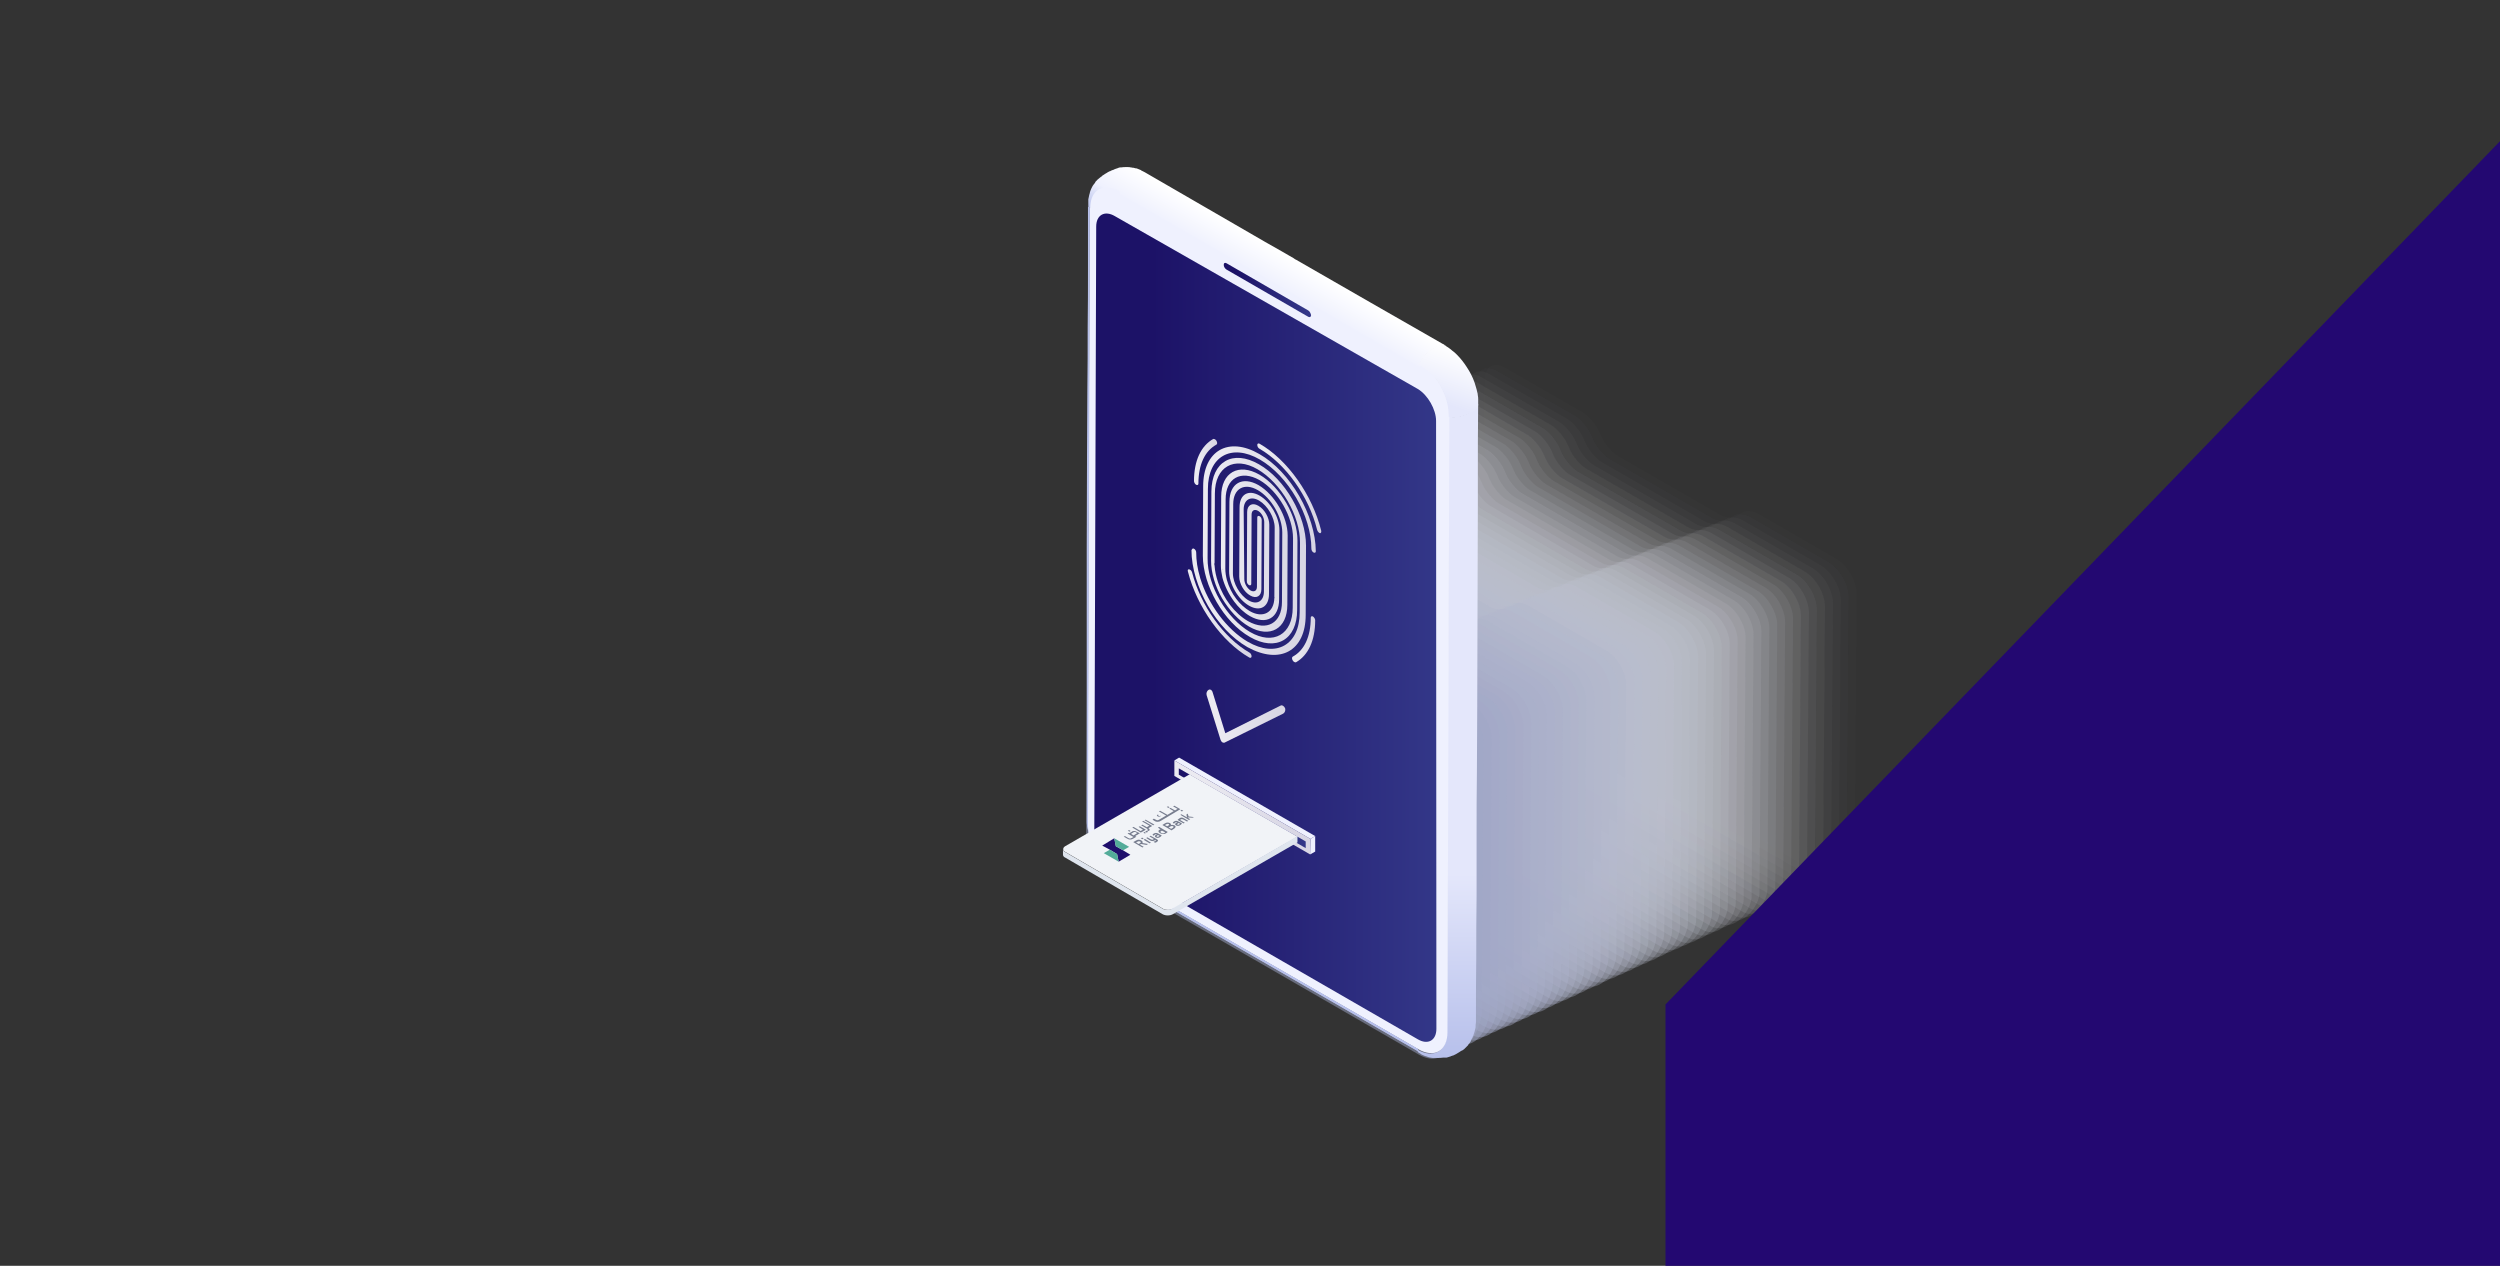 <?xml version="1.0" encoding="utf-8"?>
<!-- Generator: Adobe Illustrator 27.3.1, SVG Export Plug-In . SVG Version: 6.00 Build 0)  -->
<svg version="1.1" id="Layer_1" xmlns="http://www.w3.org/2000/svg" xmlns:xlink="http://www.w3.org/1999/xlink" x="0px" y="0px"
	 viewBox="0 0 790 400" enable-background="new 0 0 790 400" xml:space="preserve">
<rect x="0" y="0" width="790" height="400" fill="#333333" stroke="none"/>
<g>
	<g>
		<g>
			<defs>
				<rect id="SVGID_1_" x="-4" y="-936.3" width="798" height="413"/>
			</defs>
			<clipPath id="SVGID_00000073002659452717965630000003487075344491053234_">
				<use xlink:href="#SVGID_1_"  overflow="visible"/>
			</clipPath>
		</g>
	</g>
</g>
<g>
	<g>
		<g>
			<defs>
				<rect id="SVGID_00000042730143186162619550000002884444999887616660_" x="-4" y="-1373.3" width="798" height="413"/>
			</defs>
			<clipPath id="SVGID_00000031894140266832065300000002799453919130171777_">
				<use xlink:href="#SVGID_00000042730143186162619550000002884444999887616660_"  overflow="visible"/>
			</clipPath>
		</g>
	</g>
</g>
<g>
	<g enable-background="new    ">
		<g>
			<path fill="#F8F9FD" d="M429.9,137.8l-47-27.1c-1.5-0.8-2.7-0.2-2.7,1.5s1.2,3.7,2.7,4.6l47,27.1c1.5,0.8,2.7,0.2,2.7-1.5
				C432.6,140.7,431.4,138.6,429.9,137.8L429.9,137.8z"/>
		</g>
	</g>
</g>
<g>
	<g enable-background="new    ">
		<g>
			<path fill="#F8F9FD" d="M415.1,143l-32.2-18.4c-1.5-0.8-2.7-0.2-2.7,1.5s1.2,3.7,2.7,4.6l32.2,18.4c1.5,0.8,2.7,0.2,2.7-1.5
				C417.8,145.9,416.6,143.8,415.1,143L415.1,143z"/>
		</g>
	</g>
</g>
<g>
	<g>
		<g>
			<g>
				<g opacity="0.8">
					<path fill="#FFFFFF" fill-opacity="0" d="M582.8,175.7l-24.6-14.2c-1.8-1-4.2-1.2-5.3-0.4l-1.5,1c-1.2,0.8-3.6,0.7-5.3-0.3
						L513.6,143c-1.7-1-4-3.7-5-5.9l-0.8-1.8c-1-2.2-3.3-4.9-5-5.9l-24.7-14.2c-3.5-2-6.4-0.4-6.4,3.6l-0.6,87.5c0,4,2.8,9,6.3,11
						l101.1,58.3c4.1,2.7,10.1-3.2,10.1-7.3l0.6-81.7C589.2,182.6,586.3,177.7,582.8,175.7"/>
					<path opacity="9.803922e-03" fill="#FEFEFF" enable-background="new    " d="M580.3,176.6l-24.6-14.2c-1.8-1-4.2-1.2-5.3-0.4
						l-1.5,1c-1.2,0.8-3.6,0.7-5.3-0.3L511.1,144c-1.7-1-4-3.7-5-5.9l-0.8-1.8c-1-2.2-3.3-4.9-5-5.9l-24.7-14.2
						c-3.5-2-6.4-0.4-6.4,3.6l-0.6,87.6c0,4.1,2.9,9.1,6.4,11.1l101,58.3c4.2,2.8,10.1-3.3,10.1-7.3l0.6-81.8
						C586.7,183.6,583.8,178.7,580.3,176.6"/>
					<path opacity="1.960784e-02" fill="#FCFDFE" enable-background="new    " d="M577.8,177.6l-24.6-14.2c-1.8-1-4.2-1.2-5.3-0.4
						l-1.5,1c-1.2,0.8-3.6,0.7-5.3-0.3L508.6,145c-1.7-1-4-3.7-5-5.9l-0.8-1.8c-1-2.2-3.3-4.9-5-5.9l-24.7-14.2
						c-3.5-2-6.4-0.4-6.4,3.6l-0.6,87.7c0,4.1,3,9.1,6.5,11.1l100.9,58.2c4.3,2.8,10.1-3.4,10.1-7.4l0.6-81.9
						C584.2,184.6,581.3,179.7,577.8,177.6"/>
					<path opacity="2.941176e-02" fill="#FBFBFE" enable-background="new    " d="M575.3,178.6l-24.6-14.2c-1.8-1-4.2-1.2-5.3-0.4
						l-1.5,1c-1.2,0.8-3.6,0.7-5.3-0.3L506.1,146c-1.7-1-4-3.7-5-5.9l-0.8-1.8c-1-2.2-3.3-4.9-5-5.9l-24.7-14.2
						c-3.5-2-6.4-0.4-6.4,3.6l-0.6,87.8c0,4.2,3.1,9.2,6.5,11.2L570.9,279c4.4,2.9,10.2-3.4,10.2-7.5l0.6-81.9
						C581.7,185.6,578.8,180.7,575.3,178.6"/>
					<path opacity="3.921569e-02" fill="#F9FAFD" enable-background="new    " d="M572.8,179.6l-24.6-14.2c-1.8-1-4.2-1.2-5.3-0.4
						l-1.5,1c-1.2,0.8-3.6,0.7-5.3-0.3L503.6,147c-1.7-1-4-3.7-5-5.9l-0.8-1.8c-1-2.2-3.3-4.9-5-5.9l-24.7-14.2
						c-3.5-2-6.4-0.4-6.4,3.6l-0.6,88c0,4.3,3.2,9.3,6.6,11.3l100.7,58.1c4.5,2.9,10.2-3.5,10.2-7.5l0.6-82
						C579.2,186.6,576.3,181.6,572.8,179.6"/>
					<path opacity="4.901961e-02" fill="#F8F9FD" enable-background="new    " d="M570.3,180.6l-24.6-14.2c-1.8-1-4.2-1.2-5.3-0.4
						l-1.5,1c-1.2,0.8-3.6,0.7-5.3-0.3L501.1,148c-1.7-1-4-3.7-5-5.9l-0.8-1.8c-1-2.2-3.3-4.9-5-5.9l-24.7-14.2
						c-3.5-2-6.4-0.4-6.4,3.6l-0.6,88.1c0,4.3,3.2,9.4,6.6,11.4l100.6,58.1c4.6,2.9,10.2-3.6,10.3-7.6l0.6-82.1
						C576.7,187.6,573.8,182.6,570.3,180.6"/>
					<path opacity="5.882353e-02" fill="#F7F8FD" enable-background="new    " d="M567.8,181.6l-24.6-14.2c-1.8-1-4.2-1.2-5.3-0.4
						l-1.5,1c-1.2,0.8-3.6,0.7-5.3-0.3L498.5,149c-1.7-1-4-3.7-5-5.9l-0.8-1.8c-1-2.2-3.3-4.9-5-5.9L463,121.1
						c-3.5-2-6.4-0.4-6.4,3.6L456,213c0.1,4.4,3.3,9.5,6.7,11.4l100.5,58c4.7,3,10.3-3.6,10.3-7.7l0.6-82.1
						C574.1,188.6,571.3,183.6,567.8,181.6"/>
					<path opacity="6.862745e-02" fill="#F5F6FC" enable-background="new    " d="M565.3,182.6l-24.6-14.2c-1.8-1-4.2-1.2-5.3-0.4
						l-1.5,1c-1.2,0.8-3.6,0.7-5.3-0.3L496,150c-1.7-1-4-3.7-5-5.9l-0.8-1.8c-1-2.2-3.3-4.9-5-5.9l-24.7-14.2
						c-3.5-2-6.4-0.4-6.4,3.6l-0.6,88.3c0.1,4.4,3.4,9.6,6.8,11.5l100.4,57.9c4.8,3,10.3-3.7,10.3-7.7l0.6-82.2
						C571.6,189.6,568.8,184.6,565.3,182.6"/>
					<path opacity="7.843138e-02" fill="#F4F5FC" enable-background="new    " d="M562.8,183.6l-24.6-14.2c-1.8-1-4.2-1.2-5.3-0.4
						l-1.5,1c-1.2,0.8-3.6,0.7-5.3-0.3L493.5,151c-1.7-1-4-3.7-5-5.9l-0.8-1.8c-1-2.2-3.3-4.9-5-5.9L458,123.1
						c-3.5-2-6.4-0.4-6.4,3.6l-0.6,88.5c0.1,4.5,3.5,9.6,6.8,11.6l100.3,57.9c4.9,3.1,10.4-3.8,10.4-7.8l0.6-82.3
						C569.1,190.6,566.3,185.6,562.8,183.6"/>
					<path opacity="8.823530e-02" fill="#F2F4FB" enable-background="new    " d="M560.3,184.6l-24.6-14.2c-1.8-1-4.2-1.2-5.3-0.4
						l-1.5,1c-1.2,0.8-3.6,0.7-5.3-0.3L491,152c-1.7-1-4-3.7-5-5.9l-0.8-1.8c-1-2.2-3.3-4.9-5-5.9l-24.7-14.2
						c-3.5-2-6.4-0.4-6.4,3.6l-0.6,88.6c0.1,4.6,3.5,9.7,6.9,11.6l100.2,57.8c5,3.1,10.4-3.8,10.4-7.9l0.6-82.4
						C566.6,191.6,563.8,186.6,560.3,184.6"/>
					<path opacity="9.803922e-02" fill="#F1F3FB" enable-background="new    " d="M557.7,185.6l-24.6-14.2c-1.8-1-4.2-1.2-5.3-0.4
						l-1.5,1c-1.2,0.8-3.6,0.7-5.3-0.3L488.5,153c-1.7-1-4-3.7-5-5.9l-0.8-1.8c-1-2.2-3.3-4.9-5-5.9L453,125.1
						c-3.5-2-6.4-0.4-6.4,3.6l-0.6,88.7c0.1,4.6,3.6,9.8,6.9,11.7L553,287c5.1,3.1,10.4-3.9,10.5-7.9l0.6-82.4
						C564.1,192.6,561.3,187.6,557.7,185.6"/>
					<path opacity="0.108" fill="#EFF1FB" enable-background="new    " d="M555.2,186.6l-24.6-14.2c-1.8-1-4.2-1.2-5.3-0.4l-1.5,1
						c-1.2,0.8-3.6,0.7-5.3-0.3L486,153.9c-1.7-1-4-3.7-5-5.9l-0.8-1.8c-1-2.2-3.3-4.9-5-5.9l-24.7-14.2c-3.5-2-6.4-0.4-6.4,3.6
						l-0.6,88.8c0.1,4.7,3.7,9.9,7,11.8l100,57.7c5.1,3.2,10.5-4,10.5-8l0.6-82.5C561.6,193.6,558.7,188.6,555.2,186.6"/>
					<path opacity="0.118" fill="#EEF0FA" enable-background="new    " d="M552.7,187.6l-24.6-14.2c-1.8-1-4.2-1.2-5.3-0.4l-1.5,1
						c-1.2,0.8-3.6,0.7-5.3-0.3l-32.5-18.8c-1.7-1-4-3.7-5-5.9l-0.8-1.8c-1-2.2-3.3-4.9-5-5.9L448,127.1c-3.5-2-6.4-0.4-6.4,3.6
						l-0.6,89c0.1,4.7,3.8,10,7.1,11.8l99.9,57.7c5.2,3.2,10.5-4,10.5-8.1l0.6-82.6C559.1,194.6,556.2,189.6,552.7,187.6"/>
					<path opacity="0.128" fill="#EDEFFA" enable-background="new    " d="M550.2,188.6l-24.6-14.2c-1.8-1-4.2-1.2-5.3-0.4l-1.5,1
						c-1.2,0.8-3.6,0.7-5.3-0.3L481,155.9c-1.7-1-4-3.7-5-5.9l-0.8-1.8c-1-2.2-3.3-4.9-5-5.9L445.5,128c-3.5-2-6.4-0.4-6.4,3.6
						l-0.6,89.1c0.2,4.8,3.9,10,7.1,11.9l99.8,57.6c5.3,3.3,10.6-4.1,10.6-8.1l0.6-82.6C556.6,195.6,553.7,190.6,550.2,188.6"/>
					<path opacity="0.137" fill="#EBEEFA" enable-background="new    " d="M547.7,189.6l-24.6-14.2c-1.8-1-4.2-1.2-5.3-0.3l-1.5,1
						c-1.2,0.8-3.6,0.7-5.3-0.3L478.5,157c-1.7-1-4-3.7-5-5.9l-0.8-1.8c-1-2.2-3.3-4.9-5-5.9L443,129.1c-3.5-2-6.4-0.4-6.4,3.6
						L436,222c0.2,4.8,3.9,10.1,7.2,12l99.7,57.5c5.4,3.3,10.6-4.2,10.6-8.2l0.6-82.7C554.1,196.5,551.2,191.6,547.7,189.6"/>
					<path opacity="0.147" fill="#EAECF9" enable-background="new    " d="M545.2,190.6l-24.6-14.2c-1.8-1-4.2-1.2-5.3-0.3l-1.5,1
						c-1.2,0.8-3.6,0.7-5.3-0.3L476,157.9c-1.7-1-4-3.7-5-5.9l-0.8-1.8c-1-2.2-3.3-4.9-5-5.9L440.5,130c-3.5-2-6.4-0.4-6.4,3.6
						l-0.6,89.3c0.2,4.9,4,10.2,7.2,12.1l99.6,57.5c5.5,3.3,10.6-4.2,10.7-8.3l0.6-82.8C551.6,197.5,548.7,192.6,545.2,190.6"/>
					<path opacity="0.157" fill="#E8EBF9" enable-background="new    " d="M542.7,191.6l-24.6-14.2c-1.8-1-4.2-1.2-5.3-0.3l-1.5,1
						c-1.2,0.8-3.6,0.7-5.3-0.3L473.5,159c-1.7-1-4-3.7-5-5.9l-0.8-1.8c-1-2.2-3.3-4.9-5-5.9L438,131.1c-3.5-2-6.4-0.4-6.4,3.6
						l-0.6,89.5c0.2,5,4.1,10.3,7.3,12.1l99.5,57.4c5.6,3.4,10.7-4.3,10.7-8.3l0.6-82.9C549.1,198.5,546.2,193.6,542.7,191.6"/>
					<path opacity="0.167" fill="#E7EAF8" enable-background="new    " d="M540.2,192.6l-24.6-14.2c-1.8-1-4.2-1.2-5.3-0.3l-1.5,1
						c-1.2,0.8-3.6,0.7-5.3-0.3L471,159.9c-1.7-1-4-3.7-5-5.9l-0.8-1.8c-1-2.2-3.3-4.9-5-5.9L435.5,132c-3.5-2-6.4-0.4-6.4,3.6
						l-0.6,89.6c0.2,5,4.2,10.4,7.4,12.2l99.4,57.4c5.7,3.4,10.7-4.4,10.7-8.4l0.6-82.9C546.6,199.5,543.7,194.6,540.2,192.6"/>
					<path opacity="0.176" fill="#E6E9F8" enable-background="new    " d="M537.7,193.6l-24.6-14.2c-1.8-1-4.2-1.2-5.3-0.3l-1.5,1
						c-1.2,0.8-3.6,0.7-5.3-0.3L468.5,161c-1.7-1-4-3.7-5-5.9l-0.8-1.8c-1-2.2-3.3-4.9-5-5.9L433,133.1c-3.5-2-6.4-0.4-6.4,3.6
						l-0.6,89.7c0.2,5.1,4.2,10.5,7.4,12.3l99.3,57.3c5.8,3.5,10.8-4.5,10.8-8.5l0.6-83C544,200.5,541.2,195.6,537.7,193.6"/>
					<path opacity="0.186" fill="#E4E8F8" enable-background="new    " d="M535.2,194.5l-24.6-14.2c-1.8-1-4.2-1.2-5.3-0.3l-1.5,1
						c-1.2,0.8-3.6,0.7-5.3-0.3L466,161.9c-1.7-1-4-3.7-5-5.9l-0.8-1.8c-1-2.2-3.3-4.9-5-5.9L430.5,134c-3.5-2-6.4-0.4-6.4,3.6
						l-0.6,89.9c0.2,5.1,4.3,10.5,7.5,12.3l99.2,57.3c5.9,3.5,10.8-4.5,10.8-8.5l0.6-83.1C541.5,201.5,538.7,196.6,535.2,194.5"/>
					<path opacity="0.196" fill="#E3E6F7" enable-background="new    " d="M532.7,195.5l-24.6-14.2c-1.8-1-4.2-1.2-5.3-0.3l-1.5,1
						c-1.2,0.8-3.6,0.7-5.3-0.3l-32.5-18.8c-1.7-1-4-3.7-5-5.9l-0.8-1.8c-1-2.2-3.3-4.9-5-5.9L428,135c-3.5-2-6.4-0.4-6.4,3.6
						l-0.6,90c0.2,5.2,4.4,10.6,7.5,12.4l99.1,57.2c6,3.6,10.8-4.6,10.9-8.6l0.6-83.1C539,202.5,536.2,197.6,532.7,195.5"/>
					<path opacity="0.206" fill="#E1E5F7" enable-background="new    " d="M530.2,196.5l-24.6-14.2c-1.8-1-4.2-1.2-5.3-0.3l-1.5,1
						c-1.2,0.8-3.6,0.7-5.3-0.3L461,163.9c-1.7-1-4-3.7-5-5.9l-0.8-1.8c-1-2.2-3.3-4.9-5-5.9L425.5,136c-3.5-2-6.4-0.4-6.4,3.6
						l-0.6,90.1c0.3,5.3,4.5,10.7,7.6,12.5l99,57.1c6.1,3.6,10.9-4.7,10.9-8.7l0.6-83.2C536.5,203.5,533.7,198.6,530.2,196.5"/>
					<path opacity="0.216" fill="#E0E4F6" enable-background="new    " d="M527.6,197.5L503,183.3c-1.8-1-4.2-1.2-5.3-0.3l-1.5,1
						c-1.2,0.8-3.6,0.7-5.3-0.3l-32.5-18.8c-1.7-1-4-3.7-5-5.9l-0.8-1.8c-1-2.2-3.3-4.9-5-5.9L422.9,137c-3.5-2-6.4-0.4-6.4,3.6
						l-0.6,90.2c0.3,5.3,4.5,10.8,7.7,12.5l98.9,57.1c6.2,3.6,10.9-4.7,10.9-8.8l0.6-83.3C534,204.5,531.2,199.6,527.6,197.5"/>
					<path opacity="0.226" fill="#DFE3F6" enable-background="new    " d="M525.1,198.5l-24.6-14.2c-1.8-1-4.2-1.2-5.3-0.3l-1.5,1
						c-1.2,0.8-3.6,0.7-5.3-0.3l-32.5-18.8c-1.7-1-4-3.7-5-5.9l-0.8-1.8c-1-2.2-3.3-4.9-5-5.9L420.4,138c-3.5-2-6.4-0.4-6.4,3.6
						l-0.6,90.4c0.3,5.4,4.6,10.9,7.7,12.6l98.8,57c6.3,3.7,11-4.8,11-8.8l0.6-83.4C531.5,205.5,528.7,200.5,525.1,198.5"/>
					<path opacity="0.235" fill="#DDE1F6" enable-background="new    " d="M522.6,199.5L498,185.3c-1.8-1-4.2-1.2-5.3-0.3l-1.5,1
						c-1.2,0.8-3.6,0.7-5.3-0.3l-32.5-18.8c-1.7-1-4-3.7-5-5.9l-0.8-1.8c-1-2.2-3.3-4.9-5-5.9L417.9,139c-3.5-2-6.4-0.4-6.4,3.6
						l-0.6,90.5c0.3,5.4,4.7,11,7.8,12.7l98.7,57c6.4,3.7,11-4.9,11-8.9l0.6-83.4C529,206.5,526.1,201.5,522.6,199.5"/>
					<path opacity="0.245" fill="#DCE0F5" enable-background="new    " d="M520.1,200.5l-24.6-14.2c-1.8-1-4.2-1.2-5.3-0.3l-1.5,1
						c-1.2,0.8-3.6,0.7-5.3-0.3l-32.5-18.8c-1.7-1-4-3.7-5-5.9l-0.8-1.8c-1-2.2-3.3-4.9-5-5.9L415.4,140c-3.5-2-6.4-0.4-6.4,3.6
						l-0.6,90.6c0.3,5.5,4.8,11,7.8,12.8l98.6,56.9c6.5,3.8,11-4.9,11.1-9l0.6-83.5C526.5,207.5,523.6,202.5,520.1,200.5"/>
					<path opacity="0.255" fill="#DADFF5" enable-background="new    " d="M517.6,201.5L493,187.3c-1.8-1-4.2-1.2-5.3-0.3l-1.5,1
						c-1.2,0.8-3.6,0.7-5.3-0.3l-32.5-18.8c-1.7-1-4-3.7-5-5.9l-0.8-1.8c-1-2.2-3.3-4.9-5-5.9L412.9,141c-3.5-2-6.4-0.4-6.4,3.6
						l-0.6,90.7c0.3,5.5,4.9,11.1,7.9,12.8l98.5,56.9c6.6,3.8,11.1-5,11.1-9l0.6-83.6C524,208.5,521.1,203.5,517.6,201.5"/>
					<path opacity="0.265" fill="#D9DEF4" enable-background="new    " d="M515.1,202.5l-24.6-14.2c-1.8-1-4.2-1.2-5.3-0.3l-1.5,1
						c-1.2,0.8-3.6,0.7-5.3-0.3l-32.5-18.8c-1.7-1-4-3.7-5-5.9l-0.8-1.8c-1-2.2-3.3-4.9-5-5.9L410.4,142c-3.5-2-6.4-0.4-6.4,3.6
						l-0.6,90.9c0.3,5.6,4.9,11.2,8,12.9l98.4,56.8c6.7,3.8,11.1-5.1,11.1-9.1l0.6-83.6C521.5,209.5,518.6,204.5,515.1,202.5"/>
					<path opacity="0.275" fill="#D7DCF4" enable-background="new    " d="M512.6,203.5L488,189.3c-1.8-1-4.2-1.2-5.3-0.3l-1.5,1
						c-1.2,0.8-3.6,0.7-5.3-0.3l-32.5-18.8c-1.7-1-4-3.7-5-5.9l-0.8-1.8c-1-2.2-3.3-4.9-5-5.9L407.9,143c-3.5-2-6.4-0.4-6.4,3.6
						l-0.6,91c0.3,5.7,5,11.3,8,13l98.3,56.7c6.8,3.9,11.2-5.1,11.2-9.2l0.6-83.7C519,210.5,516.1,205.5,512.6,203.5"/>
					<path opacity="0.284" fill="#D6DBF4" enable-background="new    " d="M510.1,204.5l-24.6-14.2c-1.8-1-4.2-1.2-5.3-0.3l-1.5,1
						c-1.2,0.8-3.6,0.7-5.3-0.3l-32.5-18.8c-1.7-1-4-3.7-5-5.9l-0.8-1.8c-1-2.2-3.3-4.9-5-5.9L405.4,144c-3.5-2-6.4-0.4-6.4,3.6
						l-0.6,91.1c0.4,5.7,5.1,11.4,8.1,13l98.2,56.7c6.9,3.9,11.2-5.2,11.2-9.2l0.6-83.8C516.5,211.5,513.6,206.5,510.1,204.5"/>
					<path opacity="0.294" fill="#D5DAF3" enable-background="new    " d="M507.6,205.5L483,191.3c-1.8-1-4.2-1.2-5.3-0.3l-1.5,1
						c-1.2,0.8-3.6,0.7-5.3-0.3l-32.5-18.8c-1.7-1-4-3.7-5-5.9l-0.8-1.8c-1-2.2-3.3-4.9-5-5.9L402.8,145c-3.5-2-6.4-0.4-6.4,3.6
						l-0.6,91.2c0.4,5.8,5.2,11.5,8.1,13.1l98.1,56.6c7,4,11.2-5.3,11.3-9.3l0.6-83.9C514,212.5,511.1,207.5,507.6,205.5"/>
					<path opacity="0.304" fill="#D3D9F3" enable-background="new    " d="M505.1,206.5l-24.6-14.2c-1.8-1-4.2-1.2-5.3-0.3l-1.5,1
						c-1.2,0.8-3.6,0.7-5.3-0.3l-32.5-18.8c-1.7-1-4-3.7-5-5.9l-0.8-1.8c-1-2.2-3.3-4.9-5-5.9L400.3,146c-3.5-2-6.4-0.4-6.4,3.6
						l-0.6,91.4c0.4,5.8,5.2,11.5,8.2,13.2l98,56.6c7.1,4,11.3-5.3,11.3-9.4l0.6-83.9C511.4,213.5,508.6,208.5,505.1,206.5"/>
					<path opacity="0.314" fill="#D2D7F2" enable-background="new    " d="M502.6,207.5L478,193.3c-1.8-1-4.2-1.2-5.3-0.3l-1.5,1
						c-1.2,0.8-3.6,0.7-5.3-0.3l-32.5-18.8c-1.7-1-4-3.7-5-5.9l-0.8-1.8c-1-2.2-3.3-4.9-5-5.9L397.8,147c-3.5-2-6.4-0.4-6.4,3.6
						l-0.6,91.5c0.4,5.9,5.3,11.6,8.3,13.2l97.9,56.5c7.2,4,11.3-5.4,11.3-9.4l0.6-84C508.9,214.4,506.1,209.5,502.6,207.5"/>
					<path opacity="0.324" fill="#D0D6F2" enable-background="new    " d="M500.1,208.5l-24.6-14.2c-1.8-1-4.2-1.2-5.3-0.3l-1.5,1
						c-1.2,0.8-3.6,0.7-5.3-0.3l-32.5-18.8c-1.7-1-4-3.7-5-5.9l-0.8-1.8c-1-2.2-3.3-4.9-5-5.9L395.3,148c-3.5-2-6.4-0.4-6.4,3.6
						l-0.6,91.6c0.4,6,5.4,11.7,8.3,13.3l97.8,56.5c7.3,4.1,11.4-5.5,11.4-9.5l0.6-84.1C506.4,215.4,503.6,210.5,500.1,208.5"/>
					<path opacity="0.333" fill="#CFD5F2" enable-background="new    " d="M497.6,209.5L473,195.3c-1.8-1-4.2-1.2-5.3-0.3l-1.5,1
						c-1.2,0.8-3.6,0.7-5.3-0.3l-32.5-18.8c-1.7-1-4-3.7-5-5.9l-0.8-1.8c-1-2.2-3.3-4.9-5-5.9L392.8,149c-3.5-2-6.4-0.4-6.4,3.6
						l-0.6,91.8c0.4,6,5.5,11.8,8.4,13.4l97.7,56.4c7.4,4.1,11.4-5.5,11.4-9.6l0.6-84.2C503.9,216.4,501.1,211.5,497.6,209.5"/>
					<path opacity="0.343" fill="#CED4F1" enable-background="new    " d="M495,210.5l-24.6-14.2c-1.8-1-4.2-1.2-5.3-0.3l-1.5,1
						c-1.2,0.8-3.6,0.7-5.3-0.3l-32.5-18.8c-1.7-1-4-3.7-5-5.9l-0.8-1.8c-1-2.2-3.3-4.9-5-5.9L390.3,150c-3.5-2-6.4-0.4-6.4,3.6
						l-0.6,91.9c0.4,6.1,5.6,11.9,8.4,13.5l97.6,56.3c7.5,4.2,11.4-5.6,11.4-9.6l0.6-84.2C501.4,217.4,498.6,212.5,495,210.5"/>
					<path opacity="0.353" fill="#CCD3F1" enable-background="new    " d="M492.5,211.5l-24.6-14.2c-1.8-1-4.2-1.2-5.3-0.3l-1.5,1
						c-1.2,0.8-3.6,0.7-5.3-0.3l-32.5-18.8c-1.7-1-4-3.7-5-5.9l-0.8-1.8c-1-2.2-3.3-4.9-5-5.9L387.8,151c-3.5-2-6.4-0.4-6.4,3.6
						l-0.6,92c0.4,6.1,5.6,11.9,8.5,13.5l97.5,56.3c7.6,4.2,11.5-5.7,11.5-9.7l0.6-84.3C498.9,218.4,496,213.5,492.5,211.5"/>
					<path opacity="0.363" fill="#CBD1F0" enable-background="new    " d="M490,212.5l-24.6-14.2c-1.8-1-4.2-1.2-5.3-0.3l-1.5,1
						c-1.2,0.8-3.6,0.7-5.3-0.3l-32.5-18.8c-1.7-1-4-3.7-5-5.9l-0.8-1.8c-1-2.2-3.3-4.9-5-5.9L385.3,152c-3.5-2-6.4-0.4-6.4,3.6
						l-0.6,92.1c0.5,6.2,5.7,12,8.6,13.6l97.4,56.2c7.7,4.3,11.5-5.7,11.5-9.8l0.6-84.4C496.4,219.4,493.5,214.5,490,212.5"/>
					<path opacity="0.372" fill="#C9D0F0" enable-background="new    " d="M487.5,213.4l-24.6-14.2c-1.8-1-4.2-1.2-5.3-0.3l-1.5,1
						c-1.2,0.8-3.6,0.7-5.3-0.3l-32.5-18.8c-1.7-1-4-3.7-5-5.9l-0.8-1.8c-1-2.2-3.3-4.9-5-5.9L382.8,153c-3.5-2-6.4-0.4-6.4,3.6
						l-0.6,92.3c0.5,6.2,5.8,12.1,8.6,13.7l97.3,56.2c7.8,4.3,11.6-5.8,11.6-9.8l0.6-84.4C493.9,220.4,491,215.5,487.5,213.4"/>
					<path opacity="0.382" fill="#C8CFF0" enable-background="new    " d="M485,214.4l-24.6-14.2c-1.8-1-4.2-1.2-5.3-0.3l-1.5,1
						c-1.2,0.8-3.6,0.7-5.3-0.3l-32.5-18.8c-1.7-1-4-3.7-5-5.9l-0.8-1.8c-1-2.2-3.3-4.9-5-5.9L380.3,154c-3.5-2-6.4-0.4-6.4,3.6
						l-0.6,92.4c0.5,6.3,5.9,12.2,8.7,13.7l97.2,56.1c7.9,4.3,11.6-5.9,11.6-9.9l0.6-84.5C491.4,221.4,488.5,216.5,485,214.4"/>
					<path opacity="0.392" fill="#C7CEEF" enable-background="new    " d="M482.5,215.4l-24.6-14.2c-1.8-1-4.2-1.2-5.3-0.3l-1.5,1
						c-1.2,0.8-3.6,0.7-5.3-0.3l-32.5-18.8c-1.7-1-4-3.7-5-5.9l-0.8-1.8c-1-2.2-3.3-4.9-5-5.9L377.8,155c-3.5-2-6.4-0.4-6.4,3.6
						l-0.6,92.5c0.5,6.4,5.9,12.3,8.7,13.8l97.1,56.1c7.9,4.4,11.6-5.9,11.6-10l0.6-84.6C488.9,222.4,486,217.5,482.5,215.4"/>
					<path opacity="0.402" fill="#C5CCEF" enable-background="new    " d="M480,216.4l-24.6-14.2c-1.8-1-4.2-1.2-5.3-0.3l-1.5,1
						c-1.2,0.8-3.6,0.7-5.3-0.3l-32.5-18.8c-1.7-1-4-3.7-5-5.9l-0.8-1.8c-1-2.2-3.3-4.9-5-5.9L375.3,156c-3.5-2-6.4-0.4-6.4,3.6
						l-0.6,92.6c0.5,6.4,6,12.4,8.8,13.9l97,56c8,4.4,11.7-6,11.7-10l0.6-84.7C486.4,223.4,483.5,218.5,480,216.4"/>
					<path opacity="0.412" fill="#C4CBEF" enable-background="new    " d="M477.5,217.4l-24.6-14.2c-1.8-1-4.2-1.2-5.3-0.3l-1.5,1
						c-1.2,0.8-3.6,0.7-5.3-0.3l-32.5-18.8c-1.7-1-4-3.7-5-5.9l-0.8-1.8c-1-2.2-3.3-4.9-5-5.9L372.8,157c-3.5-2-6.4-0.4-6.4,3.6
						l-0.6,92.8c0.5,6.5,6.1,12.4,8.9,14l96.9,55.9c8.1,4.5,11.7-6.1,11.7-10.1l0.6-84.7C483.9,224.4,481,219.4,477.5,217.4"/>
					<path opacity="0.422" fill="#C2CAEE" enable-background="new    " d="M475,218.4l-24.6-14.2c-1.8-1-4.2-1.2-5.3-0.3l-1.5,1
						c-1.2,0.8-3.6,0.7-5.3-0.3l-32.5-18.8c-1.7-1-4-3.7-5-5.9l-0.8-1.8c-1-2.2-3.3-4.9-5-5.9l-24.7-14.3c-3.5-2-6.4-0.4-6.4,3.6
						l-0.6,92.9c0.5,6.5,6.2,12.5,8.9,14l96.8,55.9c8.2,4.5,11.8-6.1,11.8-10.2l0.6-84.8C481.3,225.4,478.5,220.4,475,218.4"/>
					<path opacity="0.431" fill="#C1C9EE" enable-background="new    " d="M472.5,219.4l-24.6-14.2c-1.8-1-4.2-1.2-5.3-0.3l-1.5,1
						c-1.2,0.8-3.6,0.7-5.3-0.3l-32.5-18.8c-1.7-1-4-3.7-5-5.9l-0.8-1.8c-1-2.2-3.3-4.9-5-5.9l-24.7-14.3c-3.5-2-6.4-0.4-6.4,3.6
						l-0.6,93c0.6,6.6,6.2,12.6,9,14.1l96.7,55.8c8.3,4.5,11.8-6.2,11.8-10.2l0.6-84.9C478.8,226.4,476,221.4,472.5,219.4"/>
					<path opacity="0.441" fill="#BFC7ED" enable-background="new    " d="M470,220.4l-24.6-14.2c-1.8-1-4.2-1.2-5.3-0.3l-1.5,1
						c-1.2,0.8-3.6,0.7-5.3-0.3l-32.5-18.8c-1.7-1-4-3.7-5-5.9l-0.8-1.8c-1-2.2-3.3-4.9-5-5.9l-24.7-14.3c-3.5-2-6.4-0.4-6.4,3.6
						l-0.6,93.1c0.6,6.7,6.3,12.7,9,14.2l96.6,55.8c8.4,4.6,11.8-6.3,11.8-10.3l0.6-84.9C476.3,227.4,473.5,222.4,470,220.4"/>
					<path opacity="0.451" fill="#BEC6ED" enable-background="new    " d="M467.5,221.4l-24.6-14.2c-1.8-1-4.2-1.2-5.3-0.3l-1.5,1
						c-1.2,0.8-3.6,0.7-5.3-0.3l-32.5-18.8c-1.7-1-4-3.7-5-5.9l-0.8-1.8c-1-2.2-3.3-4.9-5-5.9l-24.7-14.3c-3.5-2-6.4-0.4-6.4,3.6
						l-0.6,93.3c0.6,6.7,6.4,12.8,9.1,14.2l96.5,55.7c8.5,4.6,11.9-6.4,11.9-10.4l0.6-85C473.8,228.4,471,223.4,467.5,221.4"/>
					<path opacity="0.461" fill="#BDC5ED" enable-background="new    " d="M465,222.4l-24.6-14.2c-1.8-1-4.2-1.2-5.3-0.3l-1.5,1
						c-1.2,0.8-3.6,0.7-5.3-0.3l-32.5-18.8c-1.7-1-4-3.7-5-5.9l-0.8-1.8c-1-2.2-3.3-4.9-5-5.9l-24.7-14.3c-3.5-2-6.4-0.4-6.4,3.6
						l-0.6,93.4c0.6,6.8,6.5,12.9,9.2,14.3l96.4,55.7c8.6,4.7,11.9-6.4,11.9-10.4l0.6-85.1C471.3,229.4,468.5,224.4,465,222.4"/>
					<path opacity="0.471" fill="#BBC4EC" enable-background="new    " d="M462.4,223.4l-24.6-14.2c-1.8-1-4.2-1.2-5.3-0.3l-1.5,1
						c-1.2,0.8-3.6,0.7-5.3-0.3l-32.5-18.8c-1.7-1-4-3.7-5-5.9l-0.8-1.8c-1-2.2-3.3-4.9-5-5.9l-24.7-14.3c-3.5-2-6.4-0.4-6.4,3.6
						l-0.6,93.5c0.6,6.8,6.6,12.9,9.2,14.4l96.3,55.6c8.7,4.7,11.9-6.5,12-10.5l0.6-85.2C468.8,230.4,466,225.4,462.4,223.4"/>
					<path opacity="0.48" fill="#BAC2EC" enable-background="new    " d="M459.9,224.4l-24.6-14.2c-1.8-1-4.2-1.2-5.3-0.3l-1.5,1
						c-1.2,0.8-3.6,0.7-5.3-0.3l-32.5-18.8c-1.7-1-4-3.7-5-5.9l-0.8-1.8c-1-2.2-3.3-4.9-5-5.9l-24.7-14.3c-3.5-2-6.4-0.4-6.4,3.6
						l-0.6,93.6c0.6,6.9,6.6,13,9.3,14.4l96.2,55.5c8.8,4.7,12-6.6,12-10.6l0.6-85.2C466.3,231.4,463.4,226.4,459.9,224.4"/>
					<path opacity="0.49" fill="#B8C1EB" enable-background="new    " d="M457.4,225.4l-24.6-14.2c-1.8-1-4.2-1.2-5.3-0.3l-1.5,1
						c-1.2,0.8-3.6,0.7-5.3-0.3l-32.5-18.8c-1.7-1-4-3.7-5-5.9l-0.8-1.8c-1-2.2-3.3-4.9-5-5.9l-24.7-14.3c-3.5-2-6.4-0.4-6.4,3.6
						l-0.6,93.8c0.6,6.9,6.7,13.1,9.3,14.5l96.1,55.5c8.9,4.8,12-6.6,12-10.6l0.6-85.3C463.8,232.4,460.9,227.4,457.4,225.4"/>
					<path opacity="0.5" fill="#B7C0EB" enable-background="new    " d="M454.9,226.4l-24.6-14.2c-1.8-1-4.2-1.2-5.3-0.3l-1.5,1
						c-1.2,0.8-3.6,0.7-5.3-0.3l-32.5-18.8c-1.7-1-4-3.7-5-5.9l-0.8-1.8c-1-2.2-3.3-4.9-5-5.9l-24.7-14.3c-3.5-2-6.4-0.4-6.4,3.6
						l-0.6,93.9c0.6,7,6.8,13.2,9.4,14.6l96,55.4c9,4.8,12.1-6.7,12.1-10.7l0.6-85.4C461.3,233.3,458.4,228.4,454.9,226.4"/>
				</g>
				
					<linearGradient id="SVGID_00000140715688212401764460000014773625763837556918_" gradientUnits="userSpaceOnUse" x1="5594.669" y1="-2059.445" x2="5594.669" y2="-1671.035" gradientTransform="matrix(0.533 0 0 -0.533 -2525.577 -763.796)">
					<stop  offset="0" style="stop-color:#B7C0EB"/>
					<stop  offset="0.279" style="stop-color:#E4E7FB"/>
					<stop  offset="1" style="stop-color:#E4E7FB"/>
				</linearGradient>
				<path fill="url(#SVGID_00000140715688212401764460000014773625763837556918_)" d="M467.1,127.6L467.1,127.6
					c0,0.2-0.1,0.2-0.1,0.3c0,0,0,0.1-0.1,0.1c0,0.1-0.1,0.1-0.1,0.2c0,0.1-0.1,0.1-0.1,0.2l-0.1,0.1c-0.1,0.1-0.2,0.3-0.4,0.4
					l-0.1,0.1c-0.1,0.1-0.2,0.2-0.3,0.3c-0.1,0-0.1,0.1-0.2,0.1c-0.1,0.1-0.2,0.2-0.4,0.3c-0.1,0.1-0.2,0.1-0.2,0.2l-1,0.6
					c-0.3,0.2-0.6,0.3-0.9,0.5c-0.1,0-0.2,0.1-0.3,0.1c-0.2,0.1-0.4,0.2-0.6,0.2c-0.1,0-0.2,0-0.3,0.1c-0.3,0.1-0.6,0.2-0.9,0.2
					c-0.1,0-0.2,0-0.4,0.1c-0.1,0-0.2,0-0.2,0c-0.2,0-0.5,0-0.7,0.1l0,0c-0.3,0-0.5,0-0.7,0l0,0c-0.5-0.1-0.9-0.2-1.2-0.3
					l-0.6,194.9c0,5.9-4.2,8.2-9.3,5.3c0,0.5,0.2,0.9,0.5,1c0.2,0.1,0.4,0.2,0.5,0.3c0,0,0.1,0,0.1,0.1c0.2,0.1,0.4,0.2,0.6,0.3
					c0.3,0.1,0.6,0.3,1,0.4c0,0,0,0,0.1,0l0.8,0.3c0.2,0,0.3,0.1,0.5,0.1s0.5,0.1,0.7,0.1c0,0,0.1,0,0.2,0h0.3c0.1,0,0.2,0,0.3,0
					h0.1c0.1,0,0.2,0,0.3,0c0.1,0,0.3,0,0.4,0h0.1c0,0,0.1,0,0.2,0c0.3,0,0.8,0,1.5-0.1l0,0h0.1c0.1,0,0.2,0,0.3,0h0.2
					c0.1,0,0.1,0,0.2,0s0.1,0,0.2,0s0.3-0.1,0.4-0.1l0.6-0.2h0.1c0.1,0,0.2-0.1,0.2-0.1c0.1-0.1,0.2-0.1,0.3-0.1l0.2-0.1h0.1
					l0.3-0.1l0.2-0.1c0.2-0.1,0.4-0.2,0.6-0.3l0,0l0,0l1-0.6l0,0l0,0c0.2-0.1,0.5-0.3,0.6-0.4l0.2-0.1c0,0,0,0,0.1,0l0,0
					c0,0,0.1,0,0.1-0.1l0.2-0.1c0.1-0.1,0.3-0.2,0.4-0.3l0.1-0.1l0.1-0.1c0,0,0,0,0.1-0.1l0.4-0.4l0,0c0,0,0,0,0.1-0.1l0.1-0.1
					c0.1-0.1,0.2-0.2,0.3-0.3c0-0.1,0.1-0.1,0.1-0.2l0.2-0.3c0.1-0.1,0.1-0.1,0.2-0.2l0,0c0.1-0.2,0.3-0.4,0.4-0.6c0,0,0,0,0-0.1
					c0,0,0,0,0-0.1l0.3-0.6l0.1-0.1l0,0l0,0c0-0.1,0.1-0.1,0.1-0.2v-0.1l0,0l0,0c0.2-0.4,0.4-0.8,0.5-1.3c0.1-0.2,0.1-0.4,0.2-0.6
					l0,0l0,0c0,0,0,0,0-0.1c0.1-0.3,0.2-0.6,0.2-0.8c0.1-0.2,0.1-0.5,0.1-0.8l0,0c0-0.1,0-0.1,0-0.2v-0.1l0,0l0,0l0,0l0,0
					c0-0.3,0.1-0.5,0.1-0.8V323c0-0.2,0-0.6,0-0.8c0,0,0,0,0-0.1l0,0l0,0c0-6.5,0-13,0.1-19.4v-0.1v-0.1c0-6.4,0-12.9,0.1-19.3v-0.1
					V283c0-6.4,0-12.9,0-19.3l0,0v-0.1c0-6.5,0-13,0.1-19.4l0.1-19.5c0.1-21.7,0.1-43.3,0.2-64.9v-3.3v-4.9c0-8.1,0-16.2,0.1-24.4
					C467.1,127.4,467.1,127.5,467.1,127.6z"/>
				<path fill="#EFF1FE" d="M448.8,115c-31.7-18.3-63.5-36.6-95.2-54.9c-5.1-3-9.3-0.6-9.3,5.3c-0.2,65.1-0.4,130.2-0.6,195.2
					c0,5.9,4.1,13,9.2,16c31.7,18.3,63.4,36.6,95.2,54.9c5.1,3,9.3,0.6,9.3-5.3c0.2-65.1,0.4-130.2,0.6-195.2
					C458.1,125.1,453.9,117.9,448.8,115z"/>
				
					<linearGradient id="SVGID_00000017501375979693104440000002583343456353013899_" gradientUnits="userSpaceOnUse" x1="5461.885" y1="-1604.344" x2="5513.509" y2="-1604.344" gradientTransform="matrix(0.533 0 0 -0.533 -2525.577 -763.795)">
					<stop  offset="0.168" style="stop-color:#1C1267"/>
					<stop  offset="1" style="stop-color:#333788"/>
				</linearGradient>
				<path fill="url(#SVGID_00000017501375979693104440000002583343456353013899_)" d="M413.4,98.1l-25.8-14.9
					c-0.5-0.3-0.9-0.1-0.9,0.5s0.4,1.2,0.9,1.5l25.8,14.9c0.5,0.3,0.9,0,0.9-0.5C414.2,99,413.8,98.3,413.4,98.1L413.4,98.1z"/>
				<g enable-background="new    ">
					<g>
						<path id="SVGID_00000030474637297436946070000015530589072545726131_" fill="#B7C0EB" d="M448.6,332.5
							c-31.7-18.3-63.3-36.6-95-54.8c-0.3-0.2-0.5-0.6-0.5-1l95,54.8C448,332,448.3,332.3,448.6,332.5z"/>
					</g>
					<g>
						<g>
							<g>
								<defs>
									<path id="SVGID_00000007428452863074188960000010232118718838534531_" d="M448.6,332.5c-31.7-18.3-63.3-36.6-95-54.8
										c-0.3-0.2-0.5-0.6-0.5-1l95,54.8C448,332,448.3,332.3,448.6,332.5z"/>
								</defs>
								<clipPath id="SVGID_00000067219200630766501650000003886978226800703915_">
									<use xlink:href="#SVGID_00000007428452863074188960000010232118718838534531_"  overflow="visible"/>
								</clipPath>
								<g clip-path="url(#SVGID_00000067219200630766501650000003886978226800703915_)" enable-background="new    ">
									<path fill="#B7C0EB" d="M353,276.6l95,54.8c0,0.5,0.2,0.9,0.5,1l-4.7-2.7L439,327l-4.8-2.7l-4.8-2.7l-4.8-2.7l-4.8-2.7
										l-4.7-2.7l-4.8-2.7l-4.8-2.7l-4.7-2.7l-4.8-2.7l-4.7-2.7l-4.8-2.7l-4.8-2.7l-4.7-2.7l-4.8-2.7l-4.8-2.7l-4.8-2.7l-4.8-2.7
										l-4.7-2.7C353.2,277.5,353,277.1,353,276.6L353,276.6z"/>
								</g>
							</g>
						</g>
					</g>
				</g>
				<path fill="#B7C0EB" d="M353,276.6c-5.1-2.9-9.2-10.1-9.2-16l0.6-194.9c-0.4-0.3-0.6-0.6-0.6-1v9.7v9.7c0,6.5,0,13-0.1,19.5
					c0,6.5,0,13-0.1,19.5l-0.1,19.5c0,10.4-0.1,20.8-0.1,31.2v7.8v9.8v3.3c0,3.4,0,6.9,0,10.3v5.9v9.7c0,6.5,0,13,0,19.5v9.7v9.7
					c0,0.4,0,0.8,0.1,1.3c0,0.2,0,0.5,0.1,0.7c0,0.1,0,0.2,0.1,0.4c0.3,2,0.9,3.8,1.5,5.3c0.7,1.5,1.5,3.1,2.5,4.5
					c0.2,0.3,0.4,0.5,0.6,0.8l0,0c0.6,0.8,1.1,1.4,1.4,1.7c1,1,1.5,1.4,2.4,2.2c0.5,0.4,0.8,0.6,1.8,1.2
					C353.2,277.5,353,277.1,353,276.6z"/>
				<g>
					
						<linearGradient id="SVGID_00000156576082376236698690000012079509181883951265_" gradientUnits="userSpaceOnUse" x1="5477.213" y1="-1610.426" x2="5494.565" y2="-1580.372" gradientTransform="matrix(0.533 0 0 -0.533 -2525.577 -763.796)">
						<stop  offset="0" style="stop-color:#B7C0EB"/>
						<stop  offset="0.438" style="stop-color:#EFF1FE"/>
						<stop  offset="1" style="stop-color:#FFFFFF"/>
					</linearGradient>
					<path fill="url(#SVGID_00000156576082376236698690000012079509181883951265_)" d="M409.6,82.1l-0.4-0.2l-0.4-0.3
						c-3-1.7-6-3.5-9.1-5.2c-6.3-3.7-12.7-7.3-19-11c-6.3-3.7-12.7-7.3-19-11l0,0l0,0c-0.2-0.1-0.6-0.3-1-0.5c-0.1,0-0.1,0-0.1-0.1
						l-0.2-0.1c-0.3-0.1-0.7-0.3-1-0.4c-0.1-0.1-0.3-0.1-0.4-0.1c0,0,0,0-0.1,0s-0.3-0.1-0.4-0.1s-0.2-0.1-0.4-0.1h-0.2
						c-0.2,0-0.3-0.1-0.5-0.1l0,0h-0.1l0,0c-0.3-0.1-0.6-0.1-0.9-0.1h-0.1H356c-0.1,0-0.1,0-0.1,0l0,0c-0.1,0-0.2,0-0.3,0
						c-0.3,0-0.7,0-1.3,0.1l0,0l0,0c-0.1,0-0.1,0-0.2,0l0,0H354c-0.1,0-0.3,0-0.4,0.1c-0.1,0-0.2,0-0.3,0.1l-0.6,0.2
						c-0.2,0.1-0.4,0.1-0.6,0.2c0,0,0,0,0.1,0l-0.2,0.1c-0.1,0-0.2,0.1-0.3,0.1l-0.3,0.1c-0.3,0.1-0.4,0.2-0.6,0.3c0,0,0,0-0.1,0
						c-0.2,0.1-0.4,0.2-0.6,0.3c-0.3,0.2-0.6,0.4-1,0.6l-0.1,0.1l-0.5,0.3c-0.1,0-0.2,0.1-0.2,0.2l0,0c-0.1,0.1-0.2,0.2-0.3,0.2
						l-0.5,0.4c-0.2,0.1-0.4,0.4-0.6,0.5l0,0l0,0l0,0c-0.1,0-0.1,0.1-0.2,0.2l-0.2,0.2c-0.1,0.1-0.2,0.2-0.3,0.3
						c0,0.1-0.1,0.1-0.1,0.2c0,0.1-0.1,0.1-0.1,0.2l-0.4,0.5c-0.2,0.2-0.4,0.6-0.5,0.8s-0.2,0.4-0.3,0.6l0,0l0,0
						c-0.2,0.4-0.3,0.8-0.4,1.1l0,0v0.1c-0.1,0.4-0.2,0.6-0.2,0.7c-0.1,0.4-0.2,1-0.3,1.4c0,0.2,0,0.3,0,0.5c0,0.1,0,0.3,0,0.4
						c0,0.3,0,0.6,0,0.9c0,0.4,0.2,0.7,0.6,1c0-5.9,4.2-8.2,9.3-5.3c0,0,0,0,0-0.1c0,0.3,0,0.8,0,0.9l95,54.9c0-0.2,0-1.2,0.1-1.4
						l0,0c0-0.2,0.1-0.4,0.2-0.6l0,0c0.1-0.2,0.2-0.4,0.3-0.6l0,0c0.1-0.2,0.3-0.4,0.4-0.6l0.1-0.1c0.1-0.2,0.3-0.3,0.4-0.5
						c0-0.1,0.1-0.1,0.1-0.2c0.1-0.1,0.1-0.1,0.2-0.2c0.2-0.2,0.5-0.4,0.7-0.6c0.1-0.1,0.2-0.1,0.3-0.2c0.3-0.2,0.6-0.5,1-0.7l1-0.6
						c0.2-0.1,0.3-0.2,0.5-0.3c0.1,0,0.1,0,0.2-0.1c0.1,0,0.2-0.1,0.3-0.1c0.2-0.1,0.4-0.1,0.6-0.2c0.1,0,0.2,0,0.2-0.1
						c0.1,0,0.2,0,0.2,0c0.1,0,0.2,0,0.4,0l0,0c0.1,0,0.2,0,0.3,0c0,0,0,0,0.1,0s0.2,0,0.3,0.1l0,0c0.1,0,0.2,0.1,0.3,0.1
						C441,100.2,425.3,91.1,409.6,82.1z"/>
				</g>
				
					<linearGradient id="SVGID_00000064346628549453021880000016575866299686084014_" gradientUnits="userSpaceOnUse" x1="5588.496" y1="-1677.605" x2="5602.049" y2="-1640.366" gradientTransform="matrix(0.533 0 0 -0.533 -2525.577 -763.796)">
					<stop  offset="0.184" style="stop-color:#E4E7FB"/>
					<stop  offset="0.212" style="stop-color:#E5E8FB"/>
					<stop  offset="1" style="stop-color:#FFFFFF"/>
				</linearGradient>
				<path fill="url(#SVGID_00000064346628549453021880000016575866299686084014_)" d="M467.1,128c0-0.1,0-1,0-1.1c0,0.8,0-0.4,0-0.5
					c0-0.2,0-0.5,0-0.7c-0.1-0.5-0.1-1-0.2-1.5c0.1,0.4,0-0.1-0.1-0.3c-0.1-0.3-0.1-0.6-0.2-0.9c-0.2-0.7-0.4-1.4-0.6-2
					c-0.6-1.8-1.5-3.5-2.5-5c-0.9-1.4-1.9-2.7-3.1-3.9c-0.5-0.5-0.9-0.9-1.5-1.3c-0.3-0.3-0.6-0.5-1-0.8c-0.2-0.2-1.6-1-0.9-0.6
					c-0.1-0.1-0.2-0.1-0.3-0.2c0,0-0.4-0.2-0.5-0.3c-0.1,0,0,0.1-0.2,0.1c-0.1,0-0.4,0-0.6,0c-0.7-0.2-2.2,0.9-2.8,1.2
					c-1.1,0.6-2.2,1.5-2.9,2.5c-0.4,0.5-0.7,1-0.9,1.6c-0.1,0.4-1.1,0.5-0.8,0.7c2.2,1.3,4.8,3.4,6.2,5.5c1.4,2.1,2.5,4.4,3.1,6.8
					c0.3,1.1,0.5,3.2,0.5,4.4c0,0.4,0.2,0,0.6,0.1c2,0.3,4-0.1,5.7-1.1C465.3,130.2,467.1,129.4,467.1,128z"/>
				
					<linearGradient id="SVGID_00000095319855371744676000000012168135108297272213_" gradientUnits="userSpaceOnUse" x1="345.8" y1="-476.35" x2="453.9" y2="-476.35" gradientTransform="matrix(1 0 0 -1 0 -278)">
					<stop  offset="0.168" style="stop-color:#1C1267"/>
					<stop  offset="1" style="stop-color:#333788"/>
				</linearGradient>
				<path fill="url(#SVGID_00000095319855371744676000000012168135108297272213_)" d="M448,122.9l-95.7-54.6
					c-3.2-1.9-5.9-0.4-5.9,3.3l-0.6,191.1c0,3.7,2.6,8.3,5.8,10.1l96.4,55.6c3.2,1.9,5.9,0.4,5.9-3.3L453.8,133
					C453.8,129.4,451.2,124.8,448,122.9L448,122.9z"/>
			</g>
		</g>
	</g>
</g>
<g>
	<g>
		<g>
			<g>
				<g>
					<g>
						<defs>
							<polygon id="SVGID_00000087386627276282385230000011102533919594574254_" points="5,1 6,1 5,2 							"/>
						</defs>
						<clipPath id="SVGID_00000003813223947259658030000000703389894858937506_">
							<use xlink:href="#SVGID_00000087386627276282385230000011102533919594574254_"  overflow="visible"/>
						</clipPath>
					</g>
					<g>
						<defs>
							<polygon id="SVGID_00000082332403546906222100000011746293185577216404_" points="5,1 6,1 5,2 							"/>
						</defs>
						<defs>
							<polygon id="SVGID_00000152964395891080579870000009199363884839879572_" points="3,-1 2,-1 3,-2 							"/>
						</defs>
						<clipPath id="SVGID_00000141448060021178252110000011283660503068134076_">
							<use xlink:href="#SVGID_00000082332403546906222100000011746293185577216404_"  overflow="visible"/>
						</clipPath>
						
							<clipPath id="SVGID_00000101783339151881656100000013353842018186037890_" clip-path="url(#SVGID_00000141448060021178252110000011283660503068134076_)">
							<use xlink:href="#SVGID_00000152964395891080579870000009199363884839879572_"  overflow="visible"/>
						</clipPath>
						<defs>
							<filter id="Adobe_OpacityMaskFilter" filterUnits="userSpaceOnUse" x="350.2" y="241.3" width="74.4" height="74.4">
								<feColorMatrix  type="matrix" values="1 0 0 0 0  0 1 0 0 0  0 0 1 0 0  0 0 0 1 0"/>
							</filter>
						</defs>
						
							<mask maskUnits="userSpaceOnUse" x="350.2" y="241.3" width="74.4" height="74.4" id="SVGID_00000121959819977425477010000011007674162975727780_">
							<g filter="url(#Adobe_OpacityMaskFilter)">
								<g>
									<g>
										<g>
											<defs>
												<polygon id="SVGID_00000092446044817922408710000006999008066270643624_" points="5,1 6,1 5,2 												"/>
											</defs>
											<defs>
												<polygon id="SVGID_00000176765266474896486850000002862023739126651816_" points="3,-1 2,-1 3,-2 												"/>
											</defs>
											
												<clipPath id="SVGID_00000083778824181797649570000006888689682578859940_" clip-path="url(#SVGID_00000101783339151881656100000013353842018186037890_)">
												<use xlink:href="#SVGID_00000092446044817922408710000006999008066270643624_"  overflow="visible"/>
											</clipPath>
											
												<clipPath id="SVGID_00000075862416086179821140000013183476683593010846_" clip-path="url(#SVGID_00000083778824181797649570000006888689682578859940_)">
												<use xlink:href="#SVGID_00000176765266474896486850000002862023739126651816_"  overflow="visible"/>
											</clipPath>
										</g>
										<g>
											<defs>
												<polygon id="SVGID_00000116954335075180416440000004664619030270577316_" points="5,1 6,1 5,2 												"/>
											</defs>
											<defs>
												<polygon id="SVGID_00000164483112977178385640000003510068135411040428_" points="3,-1 2,-1 3,-2 												"/>
											</defs>
											<defs>
												<polygon id="SVGID_00000039812525282872516730000015728564025118636450_" points="5,1 6,1 5,2 												"/>
											</defs>
											
												<clipPath id="SVGID_00000073680168011180780450000004666206158947096456_" clip-path="url(#SVGID_00000101783339151881656100000013353842018186037890_)">
												<use xlink:href="#SVGID_00000116954335075180416440000004664619030270577316_"  overflow="visible"/>
											</clipPath>
											
												<clipPath id="SVGID_00000063614862221930185090000003634750186793572485_" clip-path="url(#SVGID_00000073680168011180780450000004666206158947096456_)">
												<use xlink:href="#SVGID_00000164483112977178385640000003510068135411040428_"  overflow="visible"/>
											</clipPath>
											
												<clipPath id="SVGID_00000003094468637919213360000016477426084556207551_" clip-path="url(#SVGID_00000063614862221930185090000003634750186793572485_)">
												<use xlink:href="#SVGID_00000039812525282872516730000015728564025118636450_"  overflow="visible"/>
											</clipPath>
										</g>
									</g>
									<g>
										<g>
											<defs>
												<polygon id="SVGID_00000017509190352731555340000004211838670646977956_" points="5,1 6,1 5,2 												"/>
											</defs>
											<defs>
												<polygon id="SVGID_00000117668816834550162330000006215104887055645323_" points="3,-1 2,-1 3,-2 												"/>
											</defs>
											
												<clipPath id="SVGID_00000006698695118306415580000001393676735988411057_" clip-path="url(#SVGID_00000101783339151881656100000013353842018186037890_)">
												<use xlink:href="#SVGID_00000017509190352731555340000004211838670646977956_"  overflow="visible"/>
											</clipPath>
											
												<clipPath id="SVGID_00000088125071444277691250000018045148433813576638_" clip-path="url(#SVGID_00000006698695118306415580000001393676735988411057_)">
												<use xlink:href="#SVGID_00000117668816834550162330000006215104887055645323_"  overflow="visible"/>
											</clipPath>
										</g>
										<g>
											<defs>
												<polygon id="SVGID_00000078036281147476071680000014506189904946082460_" points="5,1 6,1 5,2 												"/>
											</defs>
											<defs>
												<polygon id="SVGID_00000115493638540734184650000006451285788852589972_" points="3,-1 2,-1 3,-2 												"/>
											</defs>
											<defs>
												<polygon id="SVGID_00000081606580586799065850000000594417364727814331_" points="5,1 6,1 5,2 												"/>
											</defs>
											
												<clipPath id="SVGID_00000107568541831910637900000004841517685734830992_" clip-path="url(#SVGID_00000101783339151881656100000013353842018186037890_)">
												<use xlink:href="#SVGID_00000078036281147476071680000014506189904946082460_"  overflow="visible"/>
											</clipPath>
											
												<clipPath id="SVGID_00000044870128529353212720000015846501401747335558_" clip-path="url(#SVGID_00000107568541831910637900000004841517685734830992_)">
												<use xlink:href="#SVGID_00000115493638540734184650000006451285788852589972_"  overflow="visible"/>
											</clipPath>
											
												<clipPath id="SVGID_00000118398271640660695120000017363264971322168755_" clip-path="url(#SVGID_00000044870128529353212720000015846501401747335558_)">
												<use xlink:href="#SVGID_00000081606580586799065850000000594417364727814331_"  overflow="visible"/>
											</clipPath>
										</g>
										<g>
											<defs>
												<polygon id="SVGID_00000047046751899321474160000003170900474242394267_" points="5,1 6,1 5,2 												"/>
											</defs>
											<defs>
												<polygon id="SVGID_00000083773832542880201020000001588187602835664014_" points="3,-1 2,-1 3,-2 												"/>
											</defs>
											<defs>
												<polygon id="SVGID_00000044856525306870103500000011624085722762972050_" points="5,1 6,1 5,2 												"/>
											</defs>
											<defs>
												<polygon id="SVGID_00000071533460434205737900000017152555783900271005_" points="3,-1 2,-1 3,-2 												"/>
											</defs>
											
												<clipPath id="SVGID_00000013892488146200673490000012731122683646608047_" clip-path="url(#SVGID_00000101783339151881656100000013353842018186037890_)">
												<use xlink:href="#SVGID_00000047046751899321474160000003170900474242394267_"  overflow="visible"/>
											</clipPath>
											
												<clipPath id="SVGID_00000029031123007221475440000009395197010889227955_" clip-path="url(#SVGID_00000013892488146200673490000012731122683646608047_)">
												<use xlink:href="#SVGID_00000083773832542880201020000001588187602835664014_"  overflow="visible"/>
											</clipPath>
											
												<clipPath id="SVGID_00000096777948054711411120000009055834475082488752_" clip-path="url(#SVGID_00000029031123007221475440000009395197010889227955_)">
												<use xlink:href="#SVGID_00000044856525306870103500000011624085722762972050_"  overflow="visible"/>
											</clipPath>
											
												<clipPath id="SVGID_00000134247640666834197930000009054458854721240765_" clip-path="url(#SVGID_00000096777948054711411120000009055834475082488752_)">
												<use xlink:href="#SVGID_00000071533460434205737900000017152555783900271005_"  overflow="visible"/>
											</clipPath>
										</g>
									</g>
									<g>
										<g>
											<defs>
												<polygon id="SVGID_00000014596851417602338360000017123432865166816953_" points="5,1 6,1 5,2 												"/>
											</defs>
											<defs>
												<polygon id="SVGID_00000023966690073320527410000003226573600929191070_" points="3,-1 2,-1 3,-2 												"/>
											</defs>
											
												<clipPath id="SVGID_00000120556671522816834600000004137593145674672784_" clip-path="url(#SVGID_00000101783339151881656100000013353842018186037890_)">
												<use xlink:href="#SVGID_00000014596851417602338360000017123432865166816953_"  overflow="visible"/>
											</clipPath>
											
												<clipPath id="SVGID_00000011724612618789378970000012374241180656798359_" clip-path="url(#SVGID_00000120556671522816834600000004137593145674672784_)">
												<use xlink:href="#SVGID_00000023966690073320527410000003226573600929191070_"  overflow="visible"/>
											</clipPath>
										</g>
										<g>
											<defs>
												<polygon id="SVGID_00000081642987939315064250000016521424263457436304_" points="5,1 6,1 5,2 												"/>
											</defs>
											<defs>
												<polygon id="SVGID_00000029012878053370815500000018362131693252278938_" points="3,-1 2,-1 3,-2 												"/>
											</defs>
											<defs>
												<polygon id="SVGID_00000019640681751251845560000011843212265158763936_" points="5,1 6,1 5,2 												"/>
											</defs>
											
												<clipPath id="SVGID_00000152249960267323512140000014326113041792768666_" clip-path="url(#SVGID_00000101783339151881656100000013353842018186037890_)">
												<use xlink:href="#SVGID_00000081642987939315064250000016521424263457436304_"  overflow="visible"/>
											</clipPath>
											
												<clipPath id="SVGID_00000018200806015194276310000004526530102978875556_" clip-path="url(#SVGID_00000152249960267323512140000014326113041792768666_)">
												<use xlink:href="#SVGID_00000029012878053370815500000018362131693252278938_"  overflow="visible"/>
											</clipPath>
											
												<clipPath id="SVGID_00000021098362699763479140000002306405785905775773_" clip-path="url(#SVGID_00000018200806015194276310000004526530102978875556_)">
												<use xlink:href="#SVGID_00000019640681751251845560000011843212265158763936_"  overflow="visible"/>
											</clipPath>
										</g>
										<g>
											<defs>
												<polygon id="SVGID_00000166662740065255729910000017628059079125734558_" points="5,1 6,1 5,2 												"/>
											</defs>
											<defs>
												<polygon id="SVGID_00000070115716601192210130000008785429302415567512_" points="3,-1 2,-1 3,-2 												"/>
											</defs>
											<defs>
												<polygon id="SVGID_00000134966391287887285470000016836145351688640676_" points="5,1 6,1 5,2 												"/>
											</defs>
											<defs>
												<polygon id="SVGID_00000039127949430911241790000007280860587300462240_" points="3,-1 2,-1 3,-2 												"/>
											</defs>
											
												<clipPath id="SVGID_00000102540785963314996970000003183546828422954150_" clip-path="url(#SVGID_00000101783339151881656100000013353842018186037890_)">
												<use xlink:href="#SVGID_00000166662740065255729910000017628059079125734558_"  overflow="visible"/>
											</clipPath>
											
												<clipPath id="SVGID_00000072241902797375679620000010892275923590284479_" clip-path="url(#SVGID_00000102540785963314996970000003183546828422954150_)">
												<use xlink:href="#SVGID_00000070115716601192210130000008785429302415567512_"  overflow="visible"/>
											</clipPath>
											
												<clipPath id="SVGID_00000020391422180841604030000009995119781212209288_" clip-path="url(#SVGID_00000072241902797375679620000010892275923590284479_)">
												<use xlink:href="#SVGID_00000134966391287887285470000016836145351688640676_"  overflow="visible"/>
											</clipPath>
											
												<clipPath id="SVGID_00000133519788932539185330000009207329066380414616_" clip-path="url(#SVGID_00000020391422180841604030000009995119781212209288_)">
												<use xlink:href="#SVGID_00000039127949430911241790000007280860587300462240_"  overflow="visible"/>
											</clipPath>
										</g>
										<g>
											<defs>
												<polygon id="SVGID_00000181800439839222499180000004191781712460630957_" points="5,1 6,1 5,2 												"/>
											</defs>
											<defs>
												<polygon id="SVGID_00000102531934763662906030000008555654404689849755_" points="3,-1 2,-1 3,-2 												"/>
											</defs>
											<defs>
												<polygon id="SVGID_00000053534259509442060020000001111908249820398492_" points="5,1 6,1 5,2 												"/>
											</defs>
											<defs>
												<polygon id="SVGID_00000005966414174543536650000014867304061396151192_" points="3,-1 2,-1 3,-2 												"/>
											</defs>
											<defs>
												<polygon id="SVGID_00000159438726448598304140000013918008530283889810_" points="5,1 6,1 5,2 												"/>
											</defs>
											
												<clipPath id="SVGID_00000072963329053611390310000013726940053135915163_" clip-path="url(#SVGID_00000101783339151881656100000013353842018186037890_)">
												<use xlink:href="#SVGID_00000181800439839222499180000004191781712460630957_"  overflow="visible"/>
											</clipPath>
											
												<clipPath id="SVGID_00000142164420890850386460000000807718525553315990_" clip-path="url(#SVGID_00000072963329053611390310000013726940053135915163_)">
												<use xlink:href="#SVGID_00000102531934763662906030000008555654404689849755_"  overflow="visible"/>
											</clipPath>
											
												<clipPath id="SVGID_00000038374681297874031590000002181003884350818711_" clip-path="url(#SVGID_00000142164420890850386460000000807718525553315990_)">
												<use xlink:href="#SVGID_00000053534259509442060020000001111908249820398492_"  overflow="visible"/>
											</clipPath>
											
												<clipPath id="SVGID_00000044152476530948474720000003681814222703986353_" clip-path="url(#SVGID_00000038374681297874031590000002181003884350818711_)">
												<use xlink:href="#SVGID_00000005966414174543536650000014867304061396151192_"  overflow="visible"/>
											</clipPath>
											
												<clipPath id="SVGID_00000096041945520797616100000000044186026206975143_" clip-path="url(#SVGID_00000044152476530948474720000003681814222703986353_)">
												<use xlink:href="#SVGID_00000159438726448598304140000013918008530283889810_"  overflow="visible"/>
											</clipPath>
										</g>
										<g>
											<defs>
												<polygon id="SVGID_00000073706996417121523870000018284363571370596266_" points="5,1 6,1 5,2 												"/>
											</defs>
											<defs>
												<polygon id="SVGID_00000127728676590955124870000011997397708884527536_" points="3,-1 2,-1 3,-2 												"/>
											</defs>
											<defs>
												<polygon id="SVGID_00000093891792192011179430000008311147541952159652_" points="5,1 6,1 5,2 												"/>
											</defs>
											<defs>
												<polygon id="SVGID_00000062189758564301245340000007860992523685565098_" points="3,-1 2,-1 3,-2 												"/>
											</defs>
											<defs>
												<polygon id="SVGID_00000008113603700852595010000009234121066522746760_" points="5,1 6,1 5,2 												"/>
											</defs>
											<defs>
												<polygon id="SVGID_00000102532422341500510880000009543762949947181452_" points="3,-1 2,-1 3,-2 												"/>
											</defs>
											
												<clipPath id="SVGID_00000173854597758833383210000002293210505640949411_" clip-path="url(#SVGID_00000101783339151881656100000013353842018186037890_)">
												<use xlink:href="#SVGID_00000073706996417121523870000018284363571370596266_"  overflow="visible"/>
											</clipPath>
											
												<clipPath id="SVGID_00000018208904623377121270000006812530579953678248_" clip-path="url(#SVGID_00000173854597758833383210000002293210505640949411_)">
												<use xlink:href="#SVGID_00000127728676590955124870000011997397708884527536_"  overflow="visible"/>
											</clipPath>
											
												<clipPath id="SVGID_00000140014613240305749340000013271307832050829449_" clip-path="url(#SVGID_00000018208904623377121270000006812530579953678248_)">
												<use xlink:href="#SVGID_00000093891792192011179430000008311147541952159652_"  overflow="visible"/>
											</clipPath>
											
												<clipPath id="SVGID_00000145739805690772256170000007843435360036434056_" clip-path="url(#SVGID_00000140014613240305749340000013271307832050829449_)">
												<use xlink:href="#SVGID_00000062189758564301245340000007860992523685565098_"  overflow="visible"/>
											</clipPath>
											
												<clipPath id="SVGID_00000080202929474263902820000017358817567942199941_" clip-path="url(#SVGID_00000145739805690772256170000007843435360036434056_)">
												<use xlink:href="#SVGID_00000008113603700852595010000009234121066522746760_"  overflow="visible"/>
											</clipPath>
											
												<clipPath id="SVGID_00000078044940546035703200000011885855771442576544_" clip-path="url(#SVGID_00000080202929474263902820000017358817567942199941_)">
												<use xlink:href="#SVGID_00000102532422341500510880000009543762949947181452_"  overflow="visible"/>
											</clipPath>
											
												<radialGradient id="SVGID_00000105422095533376794960000000403254518832185227_" cx="387.4" cy="-556.5" r="37.2" gradientTransform="matrix(1 0 0 -1 0 -278)" gradientUnits="userSpaceOnUse">
												<stop  offset="0" style="stop-color:#FFFFFF"/>
												<stop  offset="1" style="stop-color:#000000"/>
											</radialGradient>
											
												<circle clip-path="url(#SVGID_00000078044940546035703200000011885855771442576544_)" fill="url(#SVGID_00000105422095533376794960000000403254518832185227_)" cx="387.4" cy="278.5" r="37.2"/>
										</g>
									</g>
								</g>
							</g>
						</mask>
						
							<radialGradient id="SVGID_00000172437993177664578990000010773664947256417697_" cx="387.4" cy="-556.5" r="37.2" gradientTransform="matrix(1 0 0 -1 0 -278)" gradientUnits="userSpaceOnUse">
							<stop  offset="0" style="stop-color:#FFFFFF"/>
							<stop  offset="1" style="stop-color:#000000"/>
						</radialGradient>
						
							<circle clip-path="url(#SVGID_00000101783339151881656100000013353842018186037890_)" mask="url(#SVGID_00000121959819977425477010000011007674162975727780_)" fill="url(#SVGID_00000172437993177664578990000010773664947256417697_)" cx="387.4" cy="278.5" r="37.2"/>
					</g>
				</g>
			</g>
		</g>
		<g id="Hole_00000027590574590721559630000001449394112139563954_">
			<g>
				<g enable-background="new    ">
					<g>
						<polygon fill="#EFF1FE" points="414,270 415.6,269.1 415.6,264.2 414.1,265.1 						"/>
					</g>
					<g>
						<polygon fill="#EFF1FE" points="414.1,265.1 415.6,264.2 372.6,239.4 371.1,240.3 						"/>
					</g>
					<g>
						
							<linearGradient id="SVGID_00000011002705178873422770000003281844426782930577_" gradientUnits="userSpaceOnUse" x1="371.1" y1="-533.15" x2="414.1" y2="-533.15" gradientTransform="matrix(1 0 0 -1 0 -278)">
							<stop  offset="0.171" style="stop-color:#EBEAF1"/>
							<stop  offset="0.918" style="stop-color:#D8D6E4"/>
						</linearGradient>
						<polygon fill="url(#SVGID_00000011002705178873422770000003281844426782930577_)" points="371.1,240.3 371.1,245.2 414,270 
							414.1,265.1 						"/>
						
							<linearGradient id="SVGID_00000056388225247846991300000005077631835970946720_" gradientUnits="userSpaceOnUse" x1="372.5" y1="-533.4" x2="412.559" y2="-533.4" gradientTransform="matrix(1 0 0 -1 0 -278)">
							<stop  offset="0.168" style="stop-color:#1C1267"/>
							<stop  offset="1" style="stop-color:#333788"/>
						</linearGradient>
						<polygon fill="url(#SVGID_00000056388225247846991300000005077631835970946720_)" points="372.5,244.8 372.5,242.8 
							412.6,265.9 412.6,268 						"/>
					</g>
				</g>
			</g>
		</g>
		<g id="Card_00000088841461245889002760000002631497681187196849_">
			<path fill="none" d="M336,268.7c0-0.1-0.1-0.1-0.1-0.2C336,268.6,336,268.7,336,268.7z"/>
			<path fill="none" d="M336.2,268.9c-0.1-0.1-0.1-0.1-0.1-0.2C336.1,268.8,336.2,268.9,336.2,268.9z"/>
			<path fill="none" d="M349.5,276.7l17.9,10.4c0.4,0.3,1,0.4,1.6,0.4c-0.6,0-1.2-0.1-1.6-0.4L349.5,276.7z"/>
			<path fill="none" d="M336.5,269.2c-0.1-0.1-0.2-0.1-0.3-0.2C336.4,269.1,336.4,269.2,336.5,269.2z"/>
			<path fill="#F1F3F7" d="M336,268.7C336,268.7,336.1,268.8,336,268.7c0.1,0.1,0.1,0.2,0.2,0.2c0,0,0,0,0.1,0.1s0.2,0.1,0.3,0.2
				l0,0l12.9,7.5l17.9,10.4c0.4,0.3,1,0.4,1.6,0.4s1.2-0.1,1.6-0.4l39.4-22.7l-34.1-19.7l-39.3,22.7c-0.5,0.3-0.7,0.7-0.6,1.1V268.7
				C336,268.6,336,268.7,336,268.7z"/>
			<path fill="#E6973F" d="M336.1,268.8C336.1,268.8,336,268.7,336.1,268.8C336,268.7,336.1,268.8,336.1,268.8z"/>
			
				<linearGradient id="SVGID_00000144313733197553904500000015608410884369459075_" gradientUnits="userSpaceOnUse" x1="343.933" y1="-541.835" x2="393.988" y2="-510.338" gradientTransform="matrix(1 0 0 -1 0 -278)">
				<stop  offset="0" style="stop-color:#FAE892"/>
				<stop  offset="1" style="stop-color:#E67B40"/>
			</linearGradient>
			<path fill="url(#SVGID_00000144313733197553904500000015608410884369459075_)" d="M336.1,268.8
				C336.1,268.8,336,268.7,336.1,268.8C336,268.7,336.1,268.8,336.1,268.8z"/>
			<path fill="#DFE5EE" d="M370.5,287.1c-0.4,0.3-1,0.4-1.6,0.4s-1.2-0.1-1.6-0.4l-17.9-10.4l-12.9-7.5l0,0
				c-0.1-0.1-0.2-0.1-0.3-0.2c0,0,0,0-0.1-0.1s-0.1-0.1-0.1-0.2v-0.1c0-0.1-0.1-0.1-0.1-0.2v-0.1c0-0.1,0-0.1,0-0.2v2
				c0,0.3,0.2,0.7,0.7,0.9l30.8,17.9c0.9,0.5,2.3,0.5,3.2,0l39.4-22.7v-2L370.5,287.1z"/>
		</g>
	</g>
	<g>
		<g>
			<polygon fill="#1F0E6C" points="352.6,267.4 352.1,264.9 348.3,267.2 350.7,268.5 353,269.9 353.5,272.3 357.2,270.1 
				354.9,268.7 354.9,268.7 			"/>
			<g>
				<polygon fill="#53AB99" points="352.6,267.4 354.9,268.7 354.9,268.7 356.8,267.6 352.1,264.9 				"/>
				<polygon fill="#53AB99" points="353.5,272.3 353,269.9 350.7,268.5 348.8,269.6 				"/>
			</g>
		</g>
		<g>
			<polygon fill="#767C8E" points="362.3,262.5 361.9,262.8 362.4,263.1 362.8,262.8 			"/>
			<polygon fill="#767C8E" points="361.8,263.4 362.1,263.2 361.7,262.9 361.3,263.1 			"/>
			<path fill="#767C8E" d="M359.3,262.9c-0.3-0.2-0.6-0.3-0.8-0.3c-0.3,0-0.6,0-0.8,0.2l-0.8,0.5l-0.2-0.1l-0.4,0.2l1.9,1.1
				l-0.6,0.3c-0.2,0.1-0.4,0.2-0.5,0.2c-0.2,0-0.4-0.1-0.6-0.2l-1-0.6l-0.4,0.2l1.1,0.6c0.3,0.2,0.6,0.3,0.9,0.3
				c0.4,0,0.7-0.1,1-0.3l1-0.6l-0.4-0.2l1.5-0.9L359.3,262.9z M359.3,263.3l-1.1,0.7l-0.8-0.5l0.8-0.5c0.1-0.1,0.3-0.1,0.4-0.1
				s0.3,0.1,0.4,0.1L359.3,263.3z"/>
			<polygon fill="#767C8E" points="360.2,261.1 359.8,261.3 361.2,262.2 360.4,262.6 358.2,261.3 357.8,261.5 360.5,263.1 
				362.1,262.2 			"/>
			<polygon fill="#767C8E" points="364.4,260.8 364.8,260.6 362,259 361.7,259.2 			"/>
			<polygon fill="#767C8E" points="356.8,262.3 356.4,262.5 356.9,262.8 357.3,262.6 			"/>
			<polygon fill="#767C8E" points="369.1,254.8 368.7,255 369.2,255.3 369.6,255.1 			"/>
			<polygon fill="#767C8E" points="373.9,256.2 373.4,255.9 373,256.2 373.5,256.4 			"/>
			<path fill="#767C8E" d="M366.8,259.4l6.2-3.7l-1.9-1.1l-0.4,0.2l1.4,0.8l-0.8,0.5l-1.4-0.8l-0.4,0.2l1.4,0.8l-2,1.2l-2.3-1.3
				l-0.4,0.2l2.3,1.3l-2.2,1.3c-0.2,0.1-0.3,0.2-0.5,0.2s-0.4-0.1-0.6-0.2l-0.6-0.3l-0.4,0.3l0.6,0.4c0.3,0.2,0.6,0.3,0.9,0.3
				C366.2,259.7,366.5,259.6,366.8,259.4z"/>
			<path fill="#767C8E" d="M366.7,257.8l-0.4,0.2l-0.2-0.1c-0.1,0-0.1-0.1-0.1-0.1v-0.1l0.2-0.1l-0.3-0.2l-0.2,0.1
				c-0.1,0.1-0.2,0.2-0.1,0.2c0,0.1,0.1,0.2,0.3,0.3l0.4,0.2l0.6-0.4H366.7z"/>
			<path fill="#767C8E" d="M362.9,261.7l1.2-0.7l0,0l-2.8-1.6l-0.4,0.2l2.3,1.3l-0.8,0.5l-1.4-0.8l-0.4,0.2l1.9,1.1
				c0.2,0.1,0.3,0.2,0.1,0.3c0,0-0.1,0.1-0.2,0.1l0.5,0.3c0.1,0,0.1-0.1,0.2-0.1C363.4,262.3,363.4,262.1,362.9,261.7z"/>
			<path fill="#767C8E" d="M360.7,265.6c-0.5-0.3-1.1-0.4-1.7,0l-0.9,0.5l2.9,1.7l0.4-0.2l-1.2-0.7l0.4-0.2l1.7,0.3l0.5-0.3
				l-1.8-0.3C361.2,266.1,361,265.8,360.7,265.6z M360.2,266.5l-0.4,0.2l-0.8-0.5l0.4-0.2c0.3-0.2,0.6-0.2,0.9-0.1
				C360.6,266.1,360.5,266.3,360.2,266.5z"/>
			<path fill="#767C8E" d="M364.6,263.4c-0.2,0.1-0.4,0.3-0.4,0.4l0.4,0.3c0.1-0.1,0.2-0.3,0.4-0.4c0.2-0.1,0.4-0.2,0.6-0.1l0,0
				c-0.1,0.1-0.2,0.1-0.3,0.2c-0.4,0.2-0.5,0.6-0.1,0.8c0.5,0.3,1,0.2,1.4-0.1c0.2-0.1,0.4-0.3,0.5-0.5l-1.1-0.6
				C365.5,263.1,365,263.2,364.6,263.4z M366.4,264.1c0,0.1-0.1,0.1-0.2,0.2c-0.2,0.1-0.4,0.2-0.6,0.1s-0.1-0.2,0.1-0.4
				c0.1-0.1,0.2-0.1,0.3-0.1L366.4,264.1z"/>
			<path fill="#767C8E" d="M366.7,262.1c-0.1,0.1-0.2,0.1-0.3,0.1c-0.5,0.3-0.4,0.8,0.2,1.1c0.6,0.3,1.3,0.4,1.9,0
				c0.2-0.1,0.4-0.3,0.5-0.4l-2.7-1.6l-0.4,0.2L366.7,262.1z M368.2,263c-0.1,0.1-0.1,0.1-0.2,0.2c-0.3,0.2-0.7,0.2-1,0
				c-0.4-0.2-0.4-0.4-0.1-0.6c0.1,0,0.2-0.1,0.3-0.1L368.2,263z"/>
			<path fill="#767C8E" d="M364.6,265.1c-0.1,0.1-0.2,0.2-0.2,0.2c-0.2,0.1-0.4,0.1-0.8-0.1l-1-0.6l-0.4,0.2l1.1,0.7
				c0.6,0.4,1.1,0.3,1.5,0.1c0.1-0.1,0.2-0.1,0.3-0.2l0,0c0.2,0.1,0.2,0.3-0.1,0.4c-0.1,0.1-0.3,0.1-0.5,0.2l0.5,0.3
				c0.2-0.1,0.4-0.1,0.5-0.2c0.6-0.4,0.6-0.6-0.1-1l-1.8-1l-0.4,0.2L364.6,265.1z"/>
			<path fill="#767C8E" d="M371,259.6c-0.2,0.1-0.4,0.3-0.4,0.4l0.4,0.3c0.1-0.1,0.2-0.3,0.4-0.4c0.2-0.1,0.4-0.2,0.6-0.1l0,0
				c-0.1,0.1-0.2,0.1-0.3,0.2c-0.4,0.2-0.5,0.6-0.1,0.8c0.5,0.3,1,0.2,1.4-0.1c0.2-0.1,0.4-0.3,0.5-0.5l-1.1-0.6
				C371.9,259.3,371.4,259.3,371,259.6z M372.9,260.3c0,0.1-0.1,0.1-0.2,0.2c-0.2,0.1-0.4,0.2-0.6,0.1s-0.1-0.2,0.1-0.4
				c0.1-0.1,0.2-0.1,0.3-0.1L372.9,260.3z"/>
			<path fill="#767C8E" d="M372.7,258.6c-0.2,0.1-0.4,0.3-0.6,0.5l1.9,1.1l0.4-0.2l-1.5-0.9c0.1-0.1,0.2-0.1,0.3-0.2
				c0.2-0.1,0.4-0.1,0.8,0.1l1.1,0.6l0.4-0.2l-1.2-0.7C373.6,258.2,373.1,258.3,372.7,258.6z"/>
			<polygon fill="#767C8E" points="375.6,258 375.3,257.1 374.9,257.4 375.1,258.3 373.3,257.3 373,257.5 375.7,259.1 376.1,258.9 
				375.2,258.3 376.8,258.4 377.3,258.2 			"/>
			<path fill="#767C8E" d="M370,260.7c0.1-0.2,0-0.4-0.3-0.6c-0.4-0.2-1-0.3-1.6,0.1l-0.8,0.5l2.9,1.7l0.9-0.6c0.4-0.3,0.6-0.7,0-1
				C370.8,260.7,370.4,260.6,370,260.7z M368.1,260.7l0.4-0.2c0.3-0.2,0.6-0.2,0.8-0.1c0.2,0.1,0.2,0.3-0.1,0.5l-0.4,0.2
				L368.1,260.7z M370.6,261.6l-0.5,0.3l-0.8-0.4l0.5-0.3c0.3-0.2,0.6-0.2,0.9-0.1C370.9,261.2,370.9,261.4,370.6,261.6z"/>
			<polygon fill="#767C8E" points="363.3,266.5 363.7,266.3 361.8,265.1 361.4,265.4 			"/>
			<polygon fill="#767C8E" points="361,265.2 361.4,264.9 360.9,264.7 360.5,264.9 			"/>
		</g>
	</g>
</g>
<g>
	
		<linearGradient id="SVGID_00000070803431898869995270000012690283285980149645_" gradientUnits="userSpaceOnUse" x1="375.379" y1="-471.882" x2="395.557" y2="-471.882" gradientTransform="matrix(1 0 0 -1 0 -278)">
		<stop  offset="0.171" style="stop-color:#EBEAF1"/>
		<stop  offset="0.918" style="stop-color:#D8D6E4"/>
	</linearGradient>
	<path fill="url(#SVGID_00000070803431898869995270000012690283285980149645_)" d="M394.8,206.2c-8.2-4.7-15.4-14.9-18.1-25.3
		c-0.1-0.4-0.4-0.8-0.7-0.9c-0.1,0-0.2-0.1-0.2-0.1c-0.4-0.1-0.6,0.3-0.4,0.8c2.9,11.2,10.7,22.1,19.4,27.1c0.4,0.2,0.7,0,0.7-0.4
		C395.5,206.9,395.2,206.4,394.8,206.2z"/>
	
		<linearGradient id="SVGID_00000067226256262509410940000017925516759453367457_" gradientUnits="userSpaceOnUse" x1="377.154" y1="-453.818" x2="412.736" y2="-453.818" gradientTransform="matrix(1 0 0 -1 0 -278)">
		<stop  offset="0.171" style="stop-color:#EBEAF1"/>
		<stop  offset="0.918" style="stop-color:#D8D6E4"/>
	</linearGradient>
	<path fill="url(#SVGID_00000067226256262509410940000017925516759453367457_)" d="M412.6,194.3c0,0.2-0.1,0.4-0.2,0.5
		C412.6,194.7,412.6,194.5,412.6,194.3l0.1-21.9c0-9.4-6.6-21-14.9-25.7c-8.2-4.7-14.9-0.9-15,8.6l-0.1,21.9c0,0.5,0.3,1,0.7,1.2
		l0,0l0,0c-0.4-0.2-0.7-0.8-0.7-1.2l0,0c0,3.8,1.3,8.1,3.5,11.9c2.2,3.7,5.2,7,8.5,8.9c6.6,3.8,12.1,0.7,12.1-6.9l0.1-21.9
		c0-5.8-4.1-12.9-9.2-15.9c-5.1-2.9-9.2-0.6-9.2,5.3l-0.1,21.9l0,0l0,0c0,4,2.8,8.9,6.3,10.9s6.3,0.4,6.3-3.7l0.1-21.9
		c0-2.2-1.5-4.9-3.5-6c-1.9-1.1-3.5-0.2-3.5,2l-0.1,21.9c0,0.5,0.3,1,0.7,1.2c0.4,0.2,0.7,0,0.7-0.4l0.1-21.9c0-1.3,0.9-1.8,2-1.2
		s2,2.2,2,3.6l-0.1,21.9l0,0l0,0c0,3.1-2.2,4.4-4.9,2.8c-2.7-1.6-4.9-5.4-4.9-8.5l0.1-21.9c0-4.9,3.5-6.9,7.8-4.4s7.7,8.5,7.7,13.4
		l-0.1,21.9c0,0.5,0.3,1,0.7,1.2c-0.4-0.2-0.7-0.8-0.7-1.2l0,0c0,6.7-4.8,9.4-10.7,6.1c-4.2-2.4-7.8-7.2-9.5-12.3
		c-0.6-1.8-1-3.6-1.1-5.3l-0.1-0.5c0-0.1,0.1-0.2,0.1-0.3l0.1-21.9c0-8.5,6.1-12,13.5-7.7s13.5,14.7,13.4,23.3l-0.1,21.9l0,0l0,0
		c0,10.3-7.4,14.5-16.4,9.3c-6.7-3.9-12.5-11.9-15-20c0-0.1-0.1-0.2-0.1-0.4c-0.8-2.6-1.2-5.3-1.2-7.8c0-0.5-0.3-1-0.7-1.2
		c-0.3-0.2-0.6,0-0.7,0.3c0,0.1-0.1,0.1-0.1,0.1c0,5.7,2,12,5.2,17.6c3.2,5.5,7.6,10.3,12.5,13.1
		C404.6,210.2,412.6,205.6,412.6,194.3z M383.7,178.4C383.8,178.4,383.8,178.4,383.7,178.4C383.8,178.4,383.8,178.4,383.7,178.4z
		 M383.9,178.4L383.9,178.4L383.9,178.4z M412.3,194.8C412.4,194.8,412.4,194.8,412.3,194.8C412.4,194.8,412.4,194.8,412.3,194.8z"
		/>
	
		<linearGradient id="SVGID_00000181060326738728081490000013475802341052270213_" gradientUnits="userSpaceOnUse" x1="380.1" y1="-450.182" x2="415.682" y2="-450.182" gradientTransform="matrix(1 0 0 -1 0 -278)">
		<stop  offset="0.171" style="stop-color:#EBEAF1"/>
		<stop  offset="0.918" style="stop-color:#D8D6E4"/>
	</linearGradient>
	<path fill="url(#SVGID_00000181060326738728081490000013475802341052270213_)" d="M398,143.5c-9.8-5.7-17.8-1.1-17.8,10.2
		l-0.1,21.9l0,0c0,9.4,6.6,21,14.9,25.7c8.2,4.7,14.9,0.9,14.9-8.6l0.1-21.9c0-7.6-5.4-17-12-20.8s-12.1-0.7-12.1,6.9l-0.1,21.7
		l0.1-21.7l-0.1,21.9l0,0l0,0c0,0.1,0,0.1,0,0.2c0-0.1,0-0.1,0-0.2l0,0c0,1.2,0.2,2.5,0.5,3.8c0.7,2.6,2,5.2,3.7,7.5
		c1.4,1.9,3.1,3.5,5,4.6c5.1,2.9,9.2,0.6,9.2-5.3l0,0l0,0l0,0l0.1-21.9c0-4-2.8-8.9-6.3-10.9s-6.3-0.4-6.3,3.7l-0.1,21.9l0,0l0,0
		c0,2.2,1.5,4.9,3.5,6c1.9,1.1,3.5,0.2,3.5-2l0.1-21.9c0-0.5-0.3-1-0.7-1.2c-0.4-0.2-0.7,0-0.7,0.4l-0.1,21.9c0,1.3-0.9,1.8-2,1.2
		c-1.1-0.7-2-2.2-2-3.6l-0.2-22c0-3.1,2.2-4.4,4.9-2.8c2.7,1.6,4.9,5.4,4.9,8.5l-0.1,21.9c0,0.1,0,0.2,0.1,0.3l0,0h-0.1
		c-0.1,4.7-3.6,6.6-7.8,4.2c-1.5-0.9-3-2.2-4.2-3.8c-1.4-1.8-2.4-3.9-3-6c-0.3-1.2-0.5-2.4-0.5-3.6l0.1-21.9c0-6.7,4.8-9.4,10.7-6.1
		c5.9,3.4,10.6,11.6,10.6,18.4l-0.1,21.9l0,0l0,0c0,0.1,0,0.1,0,0.2c0-0.1,0-0.1,0-0.2l0,0c0,8.5-6.1,12-13.5,7.7
		s-13.5-14.7-13.4-23.3l0.1-21.9c0-10.3,7.4-14.5,16.4-9.3s16.3,17.8,16.3,28.2c0,0.5,0.3,1,0.7,1.2c0.4,0.2,0.7,0,0.7-0.4
		C415.7,162.9,407.8,149.1,398,143.5z M403.2,189.6c0.1,0.1,0.2,0.1,0.2,0.2C403.4,189.8,403.3,189.7,403.2,189.6z M404,189.8
		L404,189.8L404,189.8z M403.8,189.9C403.8,189.9,403.9,189.9,403.8,189.9C403.9,189.9,403.8,189.9,403.8,189.9z M403.9,189.9
		C403.9,189.9,404,189.9,403.9,189.9C404,189.9,403.9,189.9,403.9,189.9z M404.2,189.6L404.2,189.6L404.2,189.6z M404.1,189.7
		L404.1,189.7L404.1,189.7z M402.9,189.2c0-0.1-0.1-0.1-0.1-0.2C402.9,189.1,402.9,189.2,402.9,189.2z M403.1,189.5
		c0-0.1-0.1-0.1-0.1-0.2C403,189.4,403.1,189.5,403.1,189.5z M385.9,179.2c0.1,0.4,0.4,0.7,0.7,0.9
		C386.2,179.9,386,179.5,385.9,179.2z M386.7,180.1h0.1C386.8,180.1,386.7,180.1,386.7,180.1z M408.6,192.4c0-0.1-0.1-0.1-0.1-0.2
		C408.5,192.3,408.6,192.4,408.6,192.4z"/>
	
		<linearGradient id="SVGID_00000092418623261784210470000010756203100079612320_" gradientUnits="userSpaceOnUse" x1="408.322" y1="-480.011" x2="415.637" y2="-480.011" gradientTransform="matrix(1 0 0 -1 0 -278)">
		<stop  offset="0.171" style="stop-color:#EBEAF1"/>
		<stop  offset="0.918" style="stop-color:#D8D6E4"/>
	</linearGradient>
	<path fill="url(#SVGID_00000092418623261784210470000010756203100079612320_)" d="M414.9,194.8c-0.4-0.2-0.7,0-0.7,0.4
		c0,5.9-2,10.3-5.7,12.3c-0.3,0.2-0.3,0.7,0,1.2c0.1,0.2,0.3,0.4,0.5,0.5s0.4,0.1,0.5,0.1c3.9-2.2,6.1-6.9,6.1-13.3
		C415.6,195.6,415.3,195.1,414.9,194.8z"/>
	
		<linearGradient id="SVGID_00000179642891933256467470000001742390295816249277_" gradientUnits="userSpaceOnUse" x1="377.318" y1="-423.989" x2="384.629" y2="-423.989" gradientTransform="matrix(1 0 0 -1 0 -278)">
		<stop  offset="0.171" style="stop-color:#EBEAF1"/>
		<stop  offset="0.918" style="stop-color:#D8D6E4"/>
	</linearGradient>
	<path fill="url(#SVGID_00000179642891933256467470000001742390295816249277_)" d="M378,153.2c0.4,0.2,0.7,0,0.7-0.4
		c0-5.9,2-10.3,5.7-12.3c0.3-0.2,0.3-0.7,0-1.2c-0.1-0.2-0.3-0.4-0.5-0.5s-0.4-0.1-0.5-0.1c-3.9,2.2-6.1,6.9-6.1,13.3
		C377.3,152.4,377.6,153,378,153.2z"/>
	
		<linearGradient id="SVGID_00000027563938805148742520000009179638981224278455_" gradientUnits="userSpaceOnUse" x1="397.3" y1="-432.311" x2="417.571" y2="-432.311" gradientTransform="matrix(1 0 0 -1 0 -278)">
		<stop  offset="0.171" style="stop-color:#EBEAF1"/>
		<stop  offset="0.918" style="stop-color:#D8D6E4"/>
	</linearGradient>
	<path fill="url(#SVGID_00000027563938805148742520000009179638981224278455_)" d="M417.5,167.7c-2.8-11.3-10.6-22.4-19.5-27.5
		c-0.4-0.2-0.7,0-0.7,0.4c0,0.5,0.3,1,0.7,1.2c8.3,4.8,15.6,15.1,18.2,25.6c0.1,0.4,0.4,0.8,0.7,1c0.1,0,0.2,0.1,0.2,0.1
		C417.4,168.5,417.6,168.2,417.5,167.7z"/>
</g>
<linearGradient id="SVGID_00000142174865159285339690000008327740872839641758_" gradientUnits="userSpaceOnUse" x1="381.264" y1="-504.3" x2="406.076" y2="-504.3" gradientTransform="matrix(1 0 0 -1 0 -278)">
	<stop  offset="0.171" style="stop-color:#EBEAF1"/>
	<stop  offset="0.918" style="stop-color:#D8D6E4"/>
</linearGradient>
<path fill="url(#SVGID_00000142174865159285339690000008327740872839641758_)" d="M405.4,223c-0.2-0.1-0.5-0.2-0.8,0l-17.4,8.7
	l-4-12.9c-0.1-0.4-0.3-0.6-0.5-0.8c-0.2-0.1-0.5-0.2-0.8,0c-0.5,0.3-0.8,1-0.6,1.7l4.4,14.1c0.1,0.3,0.3,0.6,0.6,0.8
	c0.3,0.1,0.5,0.2,0.8,0l18.4-9.1c0.5-0.3,0.8-1,0.6-1.7C405.9,223.4,405.7,223.2,405.4,223L405.4,223z"/>
<g>
	<g>
		<g>
			<g>
				<g>
					<defs>
						<rect id="SVGID_00000139254805745123830800000010066502598916662968_" y="-6.5" width="798" height="413"/>
					</defs>
					<clipPath id="SVGID_00000021107455066589070460000011046706073325322650_">
						<use xlink:href="#SVGID_00000139254805745123830800000010066502598916662968_"  overflow="visible"/>
					</clipPath>
					<g clip-path="url(#SVGID_00000021107455066589070460000011046706073325322650_)">
						<g>
							<polygon fill="#230871" points="526.3,317.4 526.3,923.6 526.3,923.6 1112.4,923.6 1112.4,-288.9 							"/>
						</g>
					</g>
				</g>
			</g>
		</g>
	</g>
</g>
</svg>
